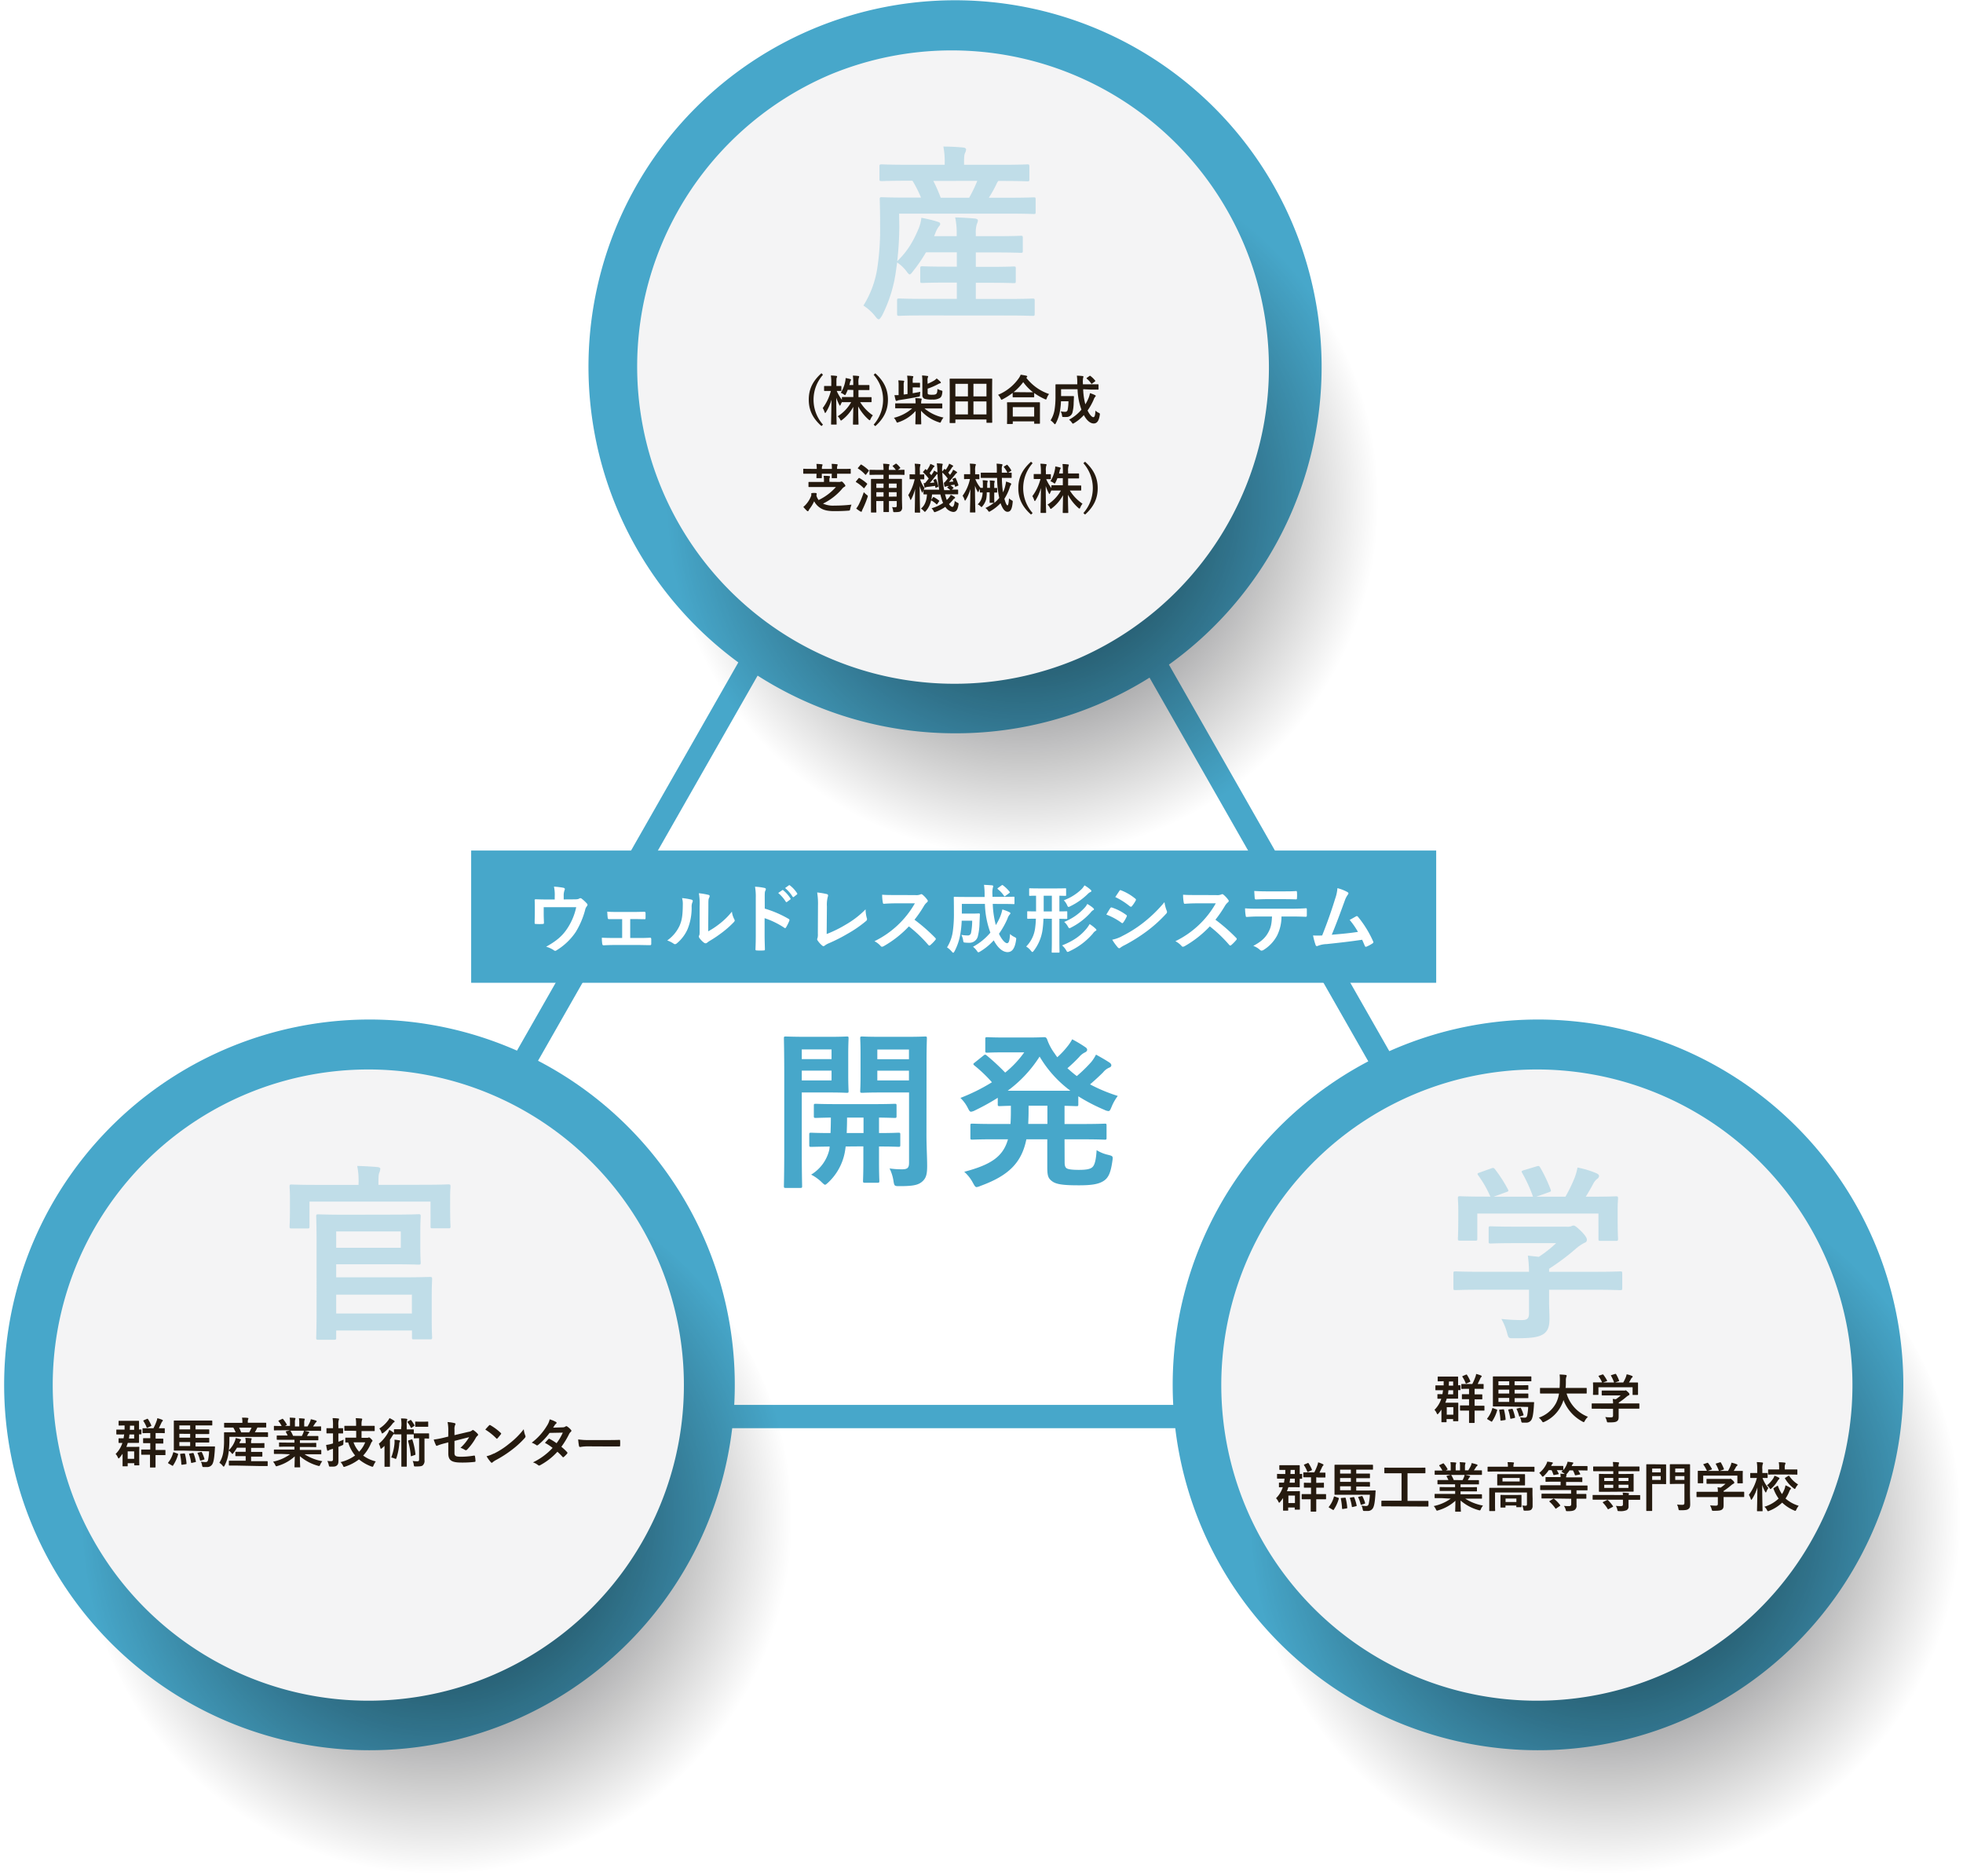 <svg xmlns="http://www.w3.org/2000/svg" xmlns:xlink="http://www.w3.org/1999/xlink" viewBox="0 0 834 797" width="834" height="797"><rect x="0" y="0" width="834" height="797" fill="#808080" stroke="none"/><defs><radialGradient id="a" cx="434.53" cy="212.83" r="151.27" gradientUnits="userSpaceOnUse"><stop offset="0" stop-color="#000408"/><stop offset="0.18" stop-color="#000306" stop-opacity="0.72"/><stop offset="1" stop-opacity="0"/></radialGradient><radialGradient id="b" cx="185.42" cy="644.85" r="151.27" xlink:href="#a"/><radialGradient id="c" cx="681.89" cy="644.85" r="151.27" xlink:href="#a"/></defs><polygon points="381.49 1714.93 -271 1714.93 -271 -240.07 0.34 -240.07 1649.28 -240.07 1649.28 1714.93 381.49 1714.93" style="fill:#efefef"/><polygon points="218.36 1714.93 -271 1714.93 -271 -240.07 -67.5 -240.07 1169.21 -240.07 1169.21 1714.93 218.36 1714.93" style="fill:#fff"/><polygon points="404.89 131.44 136.71 601.78 673.06 601.78 404.89 131.44" style="fill:none;stroke:#47a7ca;stroke-miterlimit:10;stroke-width:9.9px"/><path d="M405.85,311.52A155.7,155.7,0,0,1,295.72,45.63,155.75,155.75,0,1,1,466.47,299.29,154.64,154.64,0,0,1,405.85,311.52Z" style="fill:#47a7ca"/><path d="M434.53,364.1A151.33,151.33,0,0,1,375.67,73.41,151.33,151.33,0,0,1,493.38,352.24,150.15,150.15,0,0,1,434.53,364.1Z" style="opacity:0.9;fill:url(#a)"/><path d="M405.33,290.48A134.77,134.77,0,0,1,352.92,31.61,134.77,134.77,0,0,1,457.75,279.92,133.91,133.91,0,0,1,405.33,290.48Z" style="fill:#f4f4f5"/><path d="M156.74,743.54a155.21,155.21,0,1,1,60.62-12.23A154.59,154.59,0,0,1,156.74,743.54Z" style="fill:#47a7ca"/><path d="M185.42,796.12a150.6,150.6,0,1,1,58.85-11.86A150.2,150.2,0,0,1,185.42,796.12Z" style="opacity:0.9;fill:url(#b)"/><path d="M156.22,722.5a134.08,134.08,0,1,1,52.42-10.56A133.72,133.72,0,0,1,156.22,722.5Z" style="fill:#f4f4f5"/><path d="M653.22,743.54a155.21,155.21,0,1,1,60.61-12.23A154.64,154.64,0,0,1,653.22,743.54Z" style="fill:#47a7ca"/><path d="M681.89,796.12a150.6,150.6,0,1,1,58.86-11.86A150.15,150.15,0,0,1,681.89,796.12Z" style="opacity:0.9;fill:url(#c)"/><path d="M652.7,722.5a134.08,134.08,0,1,1,52.41-10.56A133.68,133.68,0,0,1,652.7,722.5Z" style="fill:#f4f4f5"/><path d="M349.65,159.22a16,16,0,0,0,0,21.18L349,181c-3.76-3.34-5.39-6.83-5.39-11.23s1.65-7.86,5.39-11.22Z" style="fill:#251a0f"/><path d="M360.17,165.6a18.53,18.53,0,0,1-.79,1.79c-.16.31-.23.45-.36.45s-.25-.09-.53-.29a4.59,4.59,0,0,0-1.29-.66,14.16,14.16,0,0,0,1.91-4.88,6.53,6.53,0,0,0,.15-1.4,13.59,13.59,0,0,1,1.95.41c.21.06.37.13.37.29a.84.84,0,0,1-.18.43,2.43,2.43,0,0,0-.28.84c-.06.32-.16.63-.25,1h1.64v-.72a23.2,23.2,0,0,0-.16-3.29c.84,0,1.52.07,2.29.16.25,0,.38.11.38.23a1.24,1.24,0,0,1-.13.5,6.65,6.65,0,0,0-.16,2.35v.77h1.65c1.95,0,2.61,0,2.75,0s.25,0,.25.27v1.61c0,.23,0,.25-.25.25s-.8,0-2.75,0h-1.65v3h2.33c2.16,0,2.91,0,3,0s.23,0,.23.23v1.63c0,.25,0,.27-.23.27s-.88,0-3,0h-1.61a19,19,0,0,0,5.4,5.62,6.1,6.1,0,0,0-1,1.61c-.14.32-.23.45-.36.45s-.25-.09-.48-.29a20.09,20.09,0,0,1-4.4-5.58c0,3.58.14,7.05.14,7.51,0,.2,0,.22-.25.22h-1.86c-.23,0-.25,0-.25-.22,0-.46.09-3.84.14-7.33a17.24,17.24,0,0,1-4.7,5.51c-.25.21-.41.32-.52.32s-.23-.16-.39-.5a4.26,4.26,0,0,0-1-1.31,16.84,16.84,0,0,0,5.71-6H361c-2.17,0-2.92,0-3.06,0s-.2,0-.22-.07a11.93,11.93,0,0,0-.59,1.21c-.12.22-.18.36-.27.36s-.16-.14-.3-.41a18.57,18.57,0,0,1-1.27-3c0,6,.16,10.77.16,11.18,0,.23,0,.25-.25.25h-1.84c-.25,0-.27,0-.27-.25,0-.41.12-4.94.16-10.32a20.31,20.31,0,0,1-2.31,5.29c-.14.22-.25.36-.34.36s-.18-.14-.27-.39a7.84,7.84,0,0,0-.78-1.7,20.91,20.91,0,0,0,3.45-7.27h-.5c-1.52,0-2,0-2.13,0s-.25,0-.25-.25v-1.61c0-.22,0-.25.25-.25s.61,0,2.13,0h.68v-1.36a17,17,0,0,0-.18-3.09c.86,0,1.59.07,2.27.16.23,0,.38.12.38.23a1.07,1.07,0,0,1-.13.48c-.14.27-.16.63-.16,2.19v1.39c1.29,0,1.72,0,1.86,0s.25,0,.25.25v1.61c0,.23,0,.25-.25.25l-1.72,0a17,17,0,0,0,2.19,3.74v-.93c0-.21,0-.23.25-.23s.89,0,3.06,0h1.55v-3Z" style="fill:#251a0f"/><path d="M371.88,158.59c3.72,3.36,5.37,6.87,5.37,11.22s-1.63,7.89-5.37,11.23l-.7-.64a16,16,0,0,0,0-21.18Z" style="fill:#251a0f"/><path d="M383.42,173.46c-2,0-2.7,0-2.84,0s-.25,0-.25-.25v-1.59c0-.25,0-.27.25-.27s.82,0,2.84,0H389v0a12.17,12.17,0,0,0-.15-2.22,20.5,20.5,0,0,1,2.4.18c.23,0,.34.14.34.25a3.63,3.63,0,0,1-.14.59,6.25,6.25,0,0,0-.09,1.25h5.88c2,0,2.72,0,2.85,0s.25,0,.25.27v1.59c0,.23,0,.25-.25.25s-.84,0-2.85,0h-4.47a18.24,18.24,0,0,0,8.09,3.88,6.66,6.66,0,0,0-1,1.59c-.19.41-.25.57-.44.57a2,2,0,0,1-.54-.16,17.42,17.42,0,0,1-7.57-4.9c0,3,.09,5,.09,5.55,0,.21,0,.23-.25.23h-2c-.23,0-.25,0-.25-.23,0-.49.09-2.42.11-5.46a16.92,16.92,0,0,1-7.26,4.78,2.26,2.26,0,0,1-.56.16c-.16,0-.23-.13-.41-.52a5.35,5.35,0,0,0-1-1.5,18.42,18.42,0,0,0,7.76-4Zm4.35-6.41c1-.16,2.06-.37,3.24-.59a8,8,0,0,0-.13,1.22c-.05.75-.05.75-.75.89-2.79.56-5.44,1-8.1,1.4a2.54,2.54,0,0,0-.77.23.87.87,0,0,1-.41.11c-.13,0-.27-.11-.34-.32-.18-.65-.36-1.47-.49-2.13.61,0,1.15,0,1.76,0v-4.13a11.06,11.06,0,0,0-.13-2.13c.7,0,1.56.07,2.2.14.22,0,.31.11.31.22a.69.69,0,0,1-.11.36,4.58,4.58,0,0,0-.11,1.41v3.88c.52-.07,1.06-.12,1.63-.21V162.6a19.74,19.74,0,0,0-.16-3,18.16,18.16,0,0,1,2.27.18c.23,0,.36.11.36.22a1,1,0,0,1-.16.46,5.63,5.63,0,0,0-.11,1.59v.56h1c1.32,0,1.73,0,1.86,0s.25,0,.25.25v1.52c0,.22,0,.25-.25.25s-.54-.05-1.86-.05h-1Zm6.33-4a23.77,23.77,0,0,0,2.72-1.36,5.34,5.34,0,0,0,1.13-.93,20.58,20.58,0,0,1,1.59,1.4c.16.19.2.28.2.39s-.16.25-.34.29a4.28,4.28,0,0,0-1,.44,29.59,29.59,0,0,1-4.28,1.83v1.79c0,.43.11.59.45.68a5.68,5.68,0,0,0,1.41.12c1,0,1.47-.07,1.81-.39s.43-.81.5-2.11a6.45,6.45,0,0,0,1.54.66c.59.18.59.18.54.75-.15,1.4-.43,2.08-1.11,2.49a5.66,5.66,0,0,1-3.08.64,11,11,0,0,1-3.31-.3,1.5,1.5,0,0,1-1-1.58V162a15.65,15.65,0,0,0-.14-2.48c.75,0,1.47.1,2.18.19.29,0,.43.09.43.22a.84.84,0,0,1-.14.43,3.46,3.46,0,0,0-.13,1.41Z" style="fill:#251a0f"/><path d="M403.71,179.72c-.22,0-.25,0-.25-.25s.05-1.52.05-8.07v-4.35c0-4.38-.05-5.79-.05-5.94s0-.25.25-.25.93,0,3.09,0h11.42c2.16,0,2.93,0,3.09,0s.25,0,.25.25-.05,1.56-.05,5.26v5c0,6.55.05,7.91.05,8s0,.25-.25.25h-1.95c-.23,0-.25,0-.25-.25V178.2h-13.2v1.27c0,.23,0,.25-.25.25Zm2.2-11.31h5.33v-5.35h-5.33Zm5.33,7.64v-5.51h-5.33v5.51Zm2.34-13v5.35h5.53v-5.35Zm5.53,13v-5.51h-5.53v5.51Z" style="fill:#251a0f"/><path d="M430.24,166.91a27.84,27.84,0,0,1-4.19,2.68,1.74,1.74,0,0,1-.52.22c-.16,0-.25-.16-.43-.56a5.49,5.49,0,0,0-1.07-1.52,20.18,20.18,0,0,0,8.73-6.94,7.18,7.18,0,0,0,.89-1.61c.88.13,1.72.27,2.38.43.27.09.4.16.4.36a.37.37,0,0,1-.22.34.56.56,0,0,0-.18.16,20.41,20.41,0,0,0,9.68,6.92,5.73,5.73,0,0,0-.95,1.72c-.14.43-.23.59-.41.59a1.42,1.42,0,0,1-.55-.2,25.34,25.34,0,0,1-4.42-2.54v1.58c0,.23,0,.25-.25.25s-.75,0-2.56,0h-3.51c-1.82,0-2.41,0-2.57,0s-.25,0-.25-.25Zm-2.15,13.22c-.23,0-.25,0-.25-.25s.05-.75.05-4v-2c0-1.95-.05-2.6-.05-2.74s0-.25.25-.25.93,0,3.11,0h7.25c2.18,0,3,0,3.11,0s.27,0,.27.25,0,.79,0,2.4v2.23c0,3.26,0,3.87,0,4s0,.25-.27.25h-1.93c-.23,0-.25,0-.25-.25V179h-9.09v.86c0,.23,0,.25-.27.25Zm2.2-3.17h9.09v-4h-9.09Zm6.28-10.32c1.34,0,2,0,2.34,0a20.3,20.3,0,0,1-4.18-4.31,22.3,22.3,0,0,1-4.12,4.28c.27,0,.9,0,2.45,0Z" style="fill:#251a0f"/><path d="M460.19,165.35a28.42,28.42,0,0,0,.93,6.41,19.57,19.57,0,0,0,1.36-2.65,11.37,11.37,0,0,0,.61-2.09,13.73,13.73,0,0,1,2.11.82c.22.11.34.23.34.36s-.16.3-.32.48a3.61,3.61,0,0,0-.57,1.11,25,25,0,0,1-2.58,4.6c.81,1.75,1.86,2.84,2.42,2.84s.8-.68.93-2.79a4.68,4.68,0,0,0,1.27.88c.66.34.66.34.55,1.05-.36,2.42-1.18,3.53-2.56,3.53-1.57,0-3.07-1.45-4.2-3.56a17.77,17.77,0,0,1-4.1,3.38,1.38,1.38,0,0,1-.55.25c-.13,0-.25-.13-.47-.47a5.4,5.4,0,0,0-1.16-1.21,18,18,0,0,0,5.26-4.26,27.45,27.45,0,0,1-1.65-8.68h-7v2.92h3.27c1.38,0,1.79,0,1.92,0s.28,0,.28.29c-.05.86-.07,1.81-.12,2.49a17.68,17.68,0,0,1-.52,4.22,2.59,2.59,0,0,1-2.63,1.88,11.24,11.24,0,0,1-1.16,0c-.52,0-.54,0-.65-.75a4.86,4.86,0,0,0-.55-1.63,11,11,0,0,0,1.86.18,1,1,0,0,0,1.09-.82,18.84,18.84,0,0,0,.34-3.65h-3.17a30.27,30.27,0,0,1-.41,4,17.1,17.1,0,0,1-1.77,5.31c-.16.29-.27.43-.39.43s-.25-.12-.45-.37a7.66,7.66,0,0,0-1.4-1.27,12.05,12.05,0,0,0,1.76-5,36,36,0,0,0,.32-5.48c0-3.09,0-4.43,0-4.56s0-.27.27-.27.88,0,3,0h6v-.47a24,24,0,0,0-.18-3.2c.86,0,1.63.07,2.44.16.23,0,.35.13.35.27a1,1,0,0,1-.12.43,8.45,8.45,0,0,0-.11,2.27v.54h3.4c2.13,0,2.88,0,3,0s.24,0,.24.27v1.72c0,.23,0,.25-.24.25s-.89,0-3,0Zm2.65-5.6c.23-.16.29-.16.48,0a10.6,10.6,0,0,1,1.95,1.91c.13.18.13.27-.12.43l-1.09.81a.6.6,0,0,1-.29.16c-.07,0-.11-.06-.18-.16a8.89,8.89,0,0,0-1.84-2c-.09-.09-.14-.14-.14-.2s.07-.12.19-.21Z" style="fill:#251a0f"/><path d="M356.4,204.74a2.06,2.06,0,0,0,.79-.09,1.11,1.11,0,0,1,.32-.09c.22,0,.45.14.86.61s.79.93.79,1.16-.16.38-.5.54a3.5,3.5,0,0,0-1,.93,25,25,0,0,1-8,6.15,10.41,10.41,0,0,0,4.85.84,60.73,60.73,0,0,0,7.25-.41,12.65,12.65,0,0,0-.54,1.79c-.14.73-.14.73-.86.77-1.77.14-3.72.2-5.87.2-2.7,0-4.54-.38-6-1.36a7.52,7.52,0,0,1-2.59-2.83,15.88,15.88,0,0,1-1.88,3.15,3.38,3.38,0,0,0-.43.7c-.07.21-.2.37-.36.37s-.25,0-.48-.25a18.7,18.7,0,0,1-1.45-1.57,7.93,7.93,0,0,0,1.16-1.11,11.67,11.67,0,0,0,2-3.17,2.46,2.46,0,0,0,.25-.86c0-.18-.07-.37-.07-.48s.12-.32,1.21-.32c.93,0,1.13.12,1.13.32a3.46,3.46,0,0,1-.07.48,1.09,1.09,0,0,0,0,.5,5.65,5.65,0,0,0,.89,1.72,23.16,23.16,0,0,0,7.35-5.53h-8.33c-2.2,0-2.94,0-3.08,0s-.25,0-.25-.25V205c0-.23,0-.25.25-.25s.88,0,3.08,0h3.25V204a7.55,7.55,0,0,0-.18-1.86c.83,0,1.58,0,2.38.11.22,0,.36.12.36.25a1.36,1.36,0,0,1-.14.48,2.23,2.23,0,0,0-.11,1v.72ZM347,199.21a14.81,14.81,0,0,0-.14-2.13,21.65,21.65,0,0,1,2.29.16c.19,0,.32.09.32.27a.72.72,0,0,1-.13.36,3.41,3.41,0,0,0-.14,1.34h4.24a15.47,15.47,0,0,0-.11-2.15c.84,0,1.58.09,2.24.15.18,0,.32.12.32.28a.92.92,0,0,1-.14.36,4,4,0,0,0-.11,1.36h2.7c2,0,2.72-.05,2.85-.05s.25,0,.25.23V201c0,.23,0,.25-.25.25s-.83,0-2.85,0h-2.7c0,1,0,1.54,0,1.65s0,.25-.25.25h-1.76c-.25,0-.28,0-.28-.25s0-.61.05-1.65h-4.24c0,1,0,1.54,0,1.65s0,.25-.24.25h-1.8c-.22,0-.25,0-.25-.25s0-.63.05-1.65h-2.56c-2,0-2.72,0-2.86,0s-.23,0-.23-.25v-1.63c0-.2,0-.23.23-.23s.84.05,2.86.05Z" style="fill:#251a0f"/><path d="M364.73,203.22c.15-.2.25-.22.45-.11a18.54,18.54,0,0,1,3.15,2.27.23.23,0,0,1,.11.2.37.37,0,0,1-.11.25l-1,1.36c-.11.16-.18.23-.25.23s-.11,0-.2-.12a15.46,15.46,0,0,0-3.11-2.44c-.11-.07-.16-.12-.16-.19s.05-.13.14-.25Zm3.49,7c.34.25.47.34.47.54a2.26,2.26,0,0,1-.13.54,41.26,41.26,0,0,1-2,4.9,5.17,5.17,0,0,0-.37.89c0,.18-.11.31-.29.31a.94.94,0,0,1-.41-.15,15.23,15.23,0,0,1-1.72-1.21,10.37,10.37,0,0,0,1.11-1.74,39.46,39.46,0,0,0,2.11-5.22A8.39,8.39,0,0,0,368.22,210.21Zm-2.65-12.7c.18-.23.24-.23.45-.11a17.4,17.4,0,0,1,3,2.31c.16.13.18.2,0,.47l-1,1.34c-.18.23-.23.25-.43.09a14.67,14.67,0,0,0-3-2.54c-.2-.11-.2-.16,0-.4Zm15.05,2.11a17.19,17.19,0,0,0-1.29-1.5c-.18-.16-.14-.2.13-.38l1-.68c.25-.16.3-.14.48,0a9.24,9.24,0,0,1,1.47,1.54c.16.2.12.27-.16.45l-.77.55c1.75,0,2.45-.05,2.56-.05s.25,0,.25.27v1.68c0,.21,0,.23-.25.23s-.88-.05-3.1-.05h-3.31v1.75h2.24c2.16,0,2.93,0,3.09,0s.25,0,.25.25,0,1.18,0,3.25v4.94c0,1.34.07,2.81.07,3.54a2,2,0,0,1-.55,1.7c-.38.34-1.06.43-2.51.45-.71,0-.71,0-.8-.73a4,4,0,0,0-.43-1.42,11.51,11.51,0,0,0,1.36.06c.48,0,.64-.15.64-.63v-2h-3.31v1c0,2.24,0,3.33,0,3.47s0,.22-.25.22h-1.83c-.23,0-.25,0-.25-.22s0-1.23,0-3.47v-1h-3.06v1.68c0,1.91.05,2.84.05,2.95s0,.25-.25.25h-1.79c-.23,0-.25,0-.25-.25s0-1,0-3v-7.71c0-2,0-2.9,0-3.06s0-.25.25-.25.9,0,3.06,0h2V201.7H372.8c-2.25,0-3,.05-3.13.05s-.25,0-.25-.23v-1.68c0-.24,0-.27.25-.27s.88.05,3.13.05h2.58a20.58,20.58,0,0,0-.18-2.61c.89,0,1.57.07,2.34.16.22,0,.36.11.36.23a1.21,1.21,0,0,1-.14.47,5.94,5.94,0,0,0-.13,1.75Zm-5.24,7.64v-1.84h-3.06v1.84Zm0,3.69V209.1h-3.06V211Zm2.25-5.53v1.84h3.31v-1.84Zm3.31,5.53V209.1h-3.31V211Z" style="fill:#251a0f"/><path d="M388.87,217.76c-.2,0-.22,0-.22-.25s.09-4.58.13-9.8A18.24,18.24,0,0,1,387.2,212c-.14.25-.23.39-.32.39s-.14-.12-.23-.37a6,6,0,0,0-.79-1.65,20.89,20.89,0,0,0,2.74-6.78h0c-1.39,0-1.79,0-1.93,0s-.23,0-.23-.25v-1.63c0-.2,0-.23.23-.23s.54.05,1.95.05h.16V200a15.56,15.56,0,0,0-.18-3,18.56,18.56,0,0,1,2.13.16c.23,0,.34.11.34.25a1.63,1.63,0,0,1-.09.45,5.89,5.89,0,0,0-.16,2.11v1.61c1.11,0,1.47-.05,1.61-.05s.25,0,.25.23v1.63c0,.23,0,.25-.25.25l-1.5,0a12.59,12.59,0,0,0,1.88,3.69,9.68,9.68,0,0,0-.72,1.59c-.07.25-.14.39-.23.39s-.16-.14-.27-.41a15.27,15.27,0,0,1-.84-2.47c0,6,.16,10.74.16,11.11,0,.22,0,.25-.25.25Zm12.88-6.92a13.83,13.83,0,0,0,.5,1.57,10.05,10.05,0,0,0,1.05-1.14,5.2,5.2,0,0,0,.63-1.06,9.53,9.53,0,0,1,1.63.88c.18.16.23.23.23.34s-.09.23-.25.32a2,2,0,0,0-.66.59,13.73,13.73,0,0,1-1.7,1.81c.52.77,1.07,1.18,1.45,1.18s.82-.61,1-2.52a5.48,5.48,0,0,0,1.06.68c.66.34.66.34.52,1-.36,2.17-1,3-2.22,3a4.53,4.53,0,0,1-3.36-2.18,17,17,0,0,1-4,2.11,2.35,2.35,0,0,1-.55.16c-.18,0-.27-.14-.45-.53a4.5,4.5,0,0,0-.86-1.13,15.77,15.77,0,0,0,4.92-2.27,11,11,0,0,1-.68-1.86c-.18-.54-.34-1.13-.48-1.74H396a20.21,20.21,0,0,1-.34,2.29l.7-1c.14-.19.23-.23.45-.12a14.51,14.51,0,0,1,2.13,1.41c.19.14.16.23,0,.41l-.68,1c-.09.16-.16.23-.25.23a.36.36,0,0,1-.21-.13,11.47,11.47,0,0,0-2.22-1.59,9.72,9.72,0,0,1-2.18,4.51c-.22.25-.34.39-.45.39s-.25-.14-.5-.41a4.22,4.22,0,0,0-1.18-.95c1.55-1.3,2.38-3.13,2.57-6.06-.82,0-1.16,0-1.25,0s-.25,0-.25-.25v-1.49c0-.23,0-.25.25-.25s.88,0,3.11,0h3.33a53.19,53.19,0,0,1-.73-6.71,2.13,2.13,0,0,0-.72.75c-.8,1-1.77,2.27-2.5,3.08l1.84-.15a6.61,6.61,0,0,0-.32-.89c-.09-.25,0-.25.23-.36l.59-.23c.22-.09.27-.07.36.16a16.62,16.62,0,0,1,.86,2.81c.07.25,0,.27-.22.39l-.66.29c-.27.12-.32.09-.36-.16l-.12-.61c-1.13.18-2.15.32-3.22.43a2.47,2.47,0,0,0-.72.18.65.65,0,0,1-.3.12c-.13,0-.25-.12-.29-.3-.12-.47-.23-1.09-.32-1.61a4.23,4.23,0,0,0,.59,0c.52-.59,1-1.25,1.56-1.91a17.22,17.22,0,0,0-2.29-2.56.28.28,0,0,1-.13-.21c0-.06,0-.13.13-.25l.75-.86c.14-.18.21-.2.39,0l.36.34a13.81,13.81,0,0,0,1.13-1.84,4.67,4.67,0,0,0,.34-.86,9.06,9.06,0,0,1,1.57.73c.16.09.2.18.2.29s-.09.18-.2.25a1.29,1.29,0,0,0-.39.41,20.67,20.67,0,0,1-1.49,2.24,11.24,11.24,0,0,1,.72.89l.73-1.07a4,4,0,0,0,.43-.91c.45.23,1,.55,1.43.82v-.41a24.52,24.52,0,0,0-.25-3.49,19.88,19.88,0,0,1,2.11.16c.22,0,.4.11.4.25a1,1,0,0,1-.13.45,9.69,9.69,0,0,0-.09,2.56v.09l.81-1c.21-.2.21-.18.39,0l.27.27a10.92,10.92,0,0,0,1.11-1.77,4.71,4.71,0,0,0,.37-.86,15.84,15.84,0,0,1,1.49.75c.18.11.23.18.23.29s-.09.18-.21.25a1.16,1.16,0,0,0-.36.41,21.47,21.47,0,0,1-1.52,2.13c.27.32.52.64.75.93.27-.36.52-.73.75-1.07a6.31,6.31,0,0,0,.57-1.13,10.12,10.12,0,0,1,1.49.89c.16.11.21.2.21.29s-.07.2-.25.27-.34.32-.71.75c-.79,1-1.72,2.13-2.54,3l1.93-.18-.38-.86c-.09-.23-.07-.25.22-.37l.75-.29c.27-.12.3-.07.41.16a20.06,20.06,0,0,1,1.09,2.83c.07.21,0,.23-.25.34l-.82.34c-.29.11-.34.09-.38-.16l-.18-.65-1.75.24a12.25,12.25,0,0,1,1.18.91c.11.09.16.16.16.23s-.07.13-.16.2l-.61.52c1.67,0,2.31,0,2.45,0s.27,0,.27.25v1.49c0,.23,0,.25-.27.25s-.89,0-3.09,0h-2.22Zm-.47-5.85c.43-.5.9-1.06,1.38-1.68a15.58,15.58,0,0,0-2.31-2.58,49,49,0,0,0,.79,7.5h2.61a8.9,8.9,0,0,0-1.13-.95c-.12-.09-.19-.16-.19-.2s.07-.14.23-.25l.52-.39-.61.07a1.87,1.87,0,0,0-.68.18.85.85,0,0,1-.36.12c-.14,0-.23-.12-.28-.3A11.39,11.39,0,0,1,401,205Z" style="fill:#251a0f"/><path d="M425.66,203a44.77,44.77,0,0,0,.47,6.16,12.23,12.23,0,0,0,1-2.92,11.93,11.93,0,0,0,.3-1.66,12,12,0,0,1,1.79.64c.25.11.41.2.41.41a.63.63,0,0,1-.21.43,5.13,5.13,0,0,0-.49,1.24,20.9,20.9,0,0,1-2.2,4.58c.54,2,1,2.82,1.31,2.82s.52-.89.64-3a5.73,5.73,0,0,0,1.06.79c.57.32.57.32.5.93-.29,3.11-1,4-2.2,4-1,0-2-1-2.95-3.66a18.22,18.22,0,0,1-4.28,3.38,1.38,1.38,0,0,1-.55.25c-.18,0-.29-.13-.49-.45a4.3,4.3,0,0,0-1.12-1.13,16.53,16.53,0,0,0,3.61-2.2h-1.57c-.22,0-.24,0-.24-.28s0-.86,0-2.51v-1.68h-1.22A14.08,14.08,0,0,1,419,212a7.7,7.7,0,0,1-1.55,3c-.22.27-.34.41-.45.41s-.18-.09-.34-.25a4.37,4.37,0,0,0-1.29-.91,5.77,5.77,0,0,0,1.74-2.76,8.88,8.88,0,0,0,.37-2.25c-.55,0-.82,0-.91,0s-.25,0-.25-.25v-1.31a9.93,9.93,0,0,0-.5,1c-.11.25-.18.41-.25.41s-.16-.11-.29-.36a14.75,14.75,0,0,1-1.05-2.38c0,6,.16,10.74.16,11.11,0,.22,0,.25-.25.25h-1.76c-.25,0-.28,0-.28-.25s.14-4.56.16-9.71a17.5,17.5,0,0,1-1.9,4.54c-.14.25-.25.38-.34.38s-.18-.11-.25-.38a6,6,0,0,0-.8-1.68,18.68,18.68,0,0,0,3.13-7.12h-.27c-1.43,0-1.86.05-2,.05s-.25,0-.25-.25v-1.59c0-.23,0-.25.25-.25s.56,0,2,0h.36v-1.49a20.1,20.1,0,0,0-.15-3,19.13,19.13,0,0,1,2.17.16c.23,0,.39.11.39.25a1,1,0,0,1-.14.45,6.6,6.6,0,0,0-.16,2.16v1.51c1.05,0,1.41,0,1.54,0s.25,0,.25.25v1.59c0,.22,0,.25-.25.25s-.47,0-1.47-.05a13.4,13.4,0,0,0,2.22,3.72c.09,0,.68,0,1,0v-1.4a12.51,12.51,0,0,0-.1-1.84,15,15,0,0,1,1.82.16c.23.05.32.11.32.25a1.19,1.19,0,0,1-.09.36,4.2,4.2,0,0,0-.12,1.25v1.22h1.18v-1a13.07,13.07,0,0,0-.11-2.15,14.5,14.5,0,0,1,1.83.16c.19,0,.3.06.3.2a.85.85,0,0,1-.09.39,3.48,3.48,0,0,0-.12,1.2v1.24l1,0c.23,0,.25,0,.25.25V209c0,.23,0,.25-.25.25s-.39,0-1,0v1.66c0,1.65.05,2.38.05,2.51a.53.53,0,0,1,0,.21,14.31,14.31,0,0,0,2.08-2.11,40.45,40.45,0,0,1-.9-8.5H420c-2.18,0-2.93,0-3.06,0s-.25,0-.25-.25v-1.72c0-.23,0-.25.25-.25s.88,0,3.06,0h3.51v-.61a25.79,25.79,0,0,0-.11-3.22,20.76,20.76,0,0,1,2.13.21c.25,0,.39.13.39.27a1,1,0,0,1-.14.45,3.44,3.44,0,0,0-.16,1.54v1.36H428a10,10,0,0,0-1.46-2.29c-.13-.18-.13-.25.14-.4l.93-.55a.82.82,0,0,1,.25-.11c.07,0,.14,0,.23.16a12.72,12.72,0,0,1,1.49,2.06c.12.23.12.3-.18.48l-1.09.65,1.25,0c.23,0,.25,0,.25.25v1.72c0,.23,0,.25-.25.25s-.91,0-3.06,0Z" style="fill:#251a0f"/><path d="M438.72,196.78a16,16,0,0,0,0,21.18l-.68.64c-3.76-3.34-5.4-6.83-5.4-11.23s1.66-7.87,5.4-11.22Z" style="fill:#251a0f"/><path d="M449.24,203.15a17.7,17.7,0,0,1-.79,1.8c-.16.31-.23.45-.37.45s-.25-.09-.52-.3a4.86,4.86,0,0,0-1.29-.65,13.94,13.94,0,0,0,1.9-4.88,5.92,5.92,0,0,0,.16-1.4,15.18,15.18,0,0,1,1.95.4c.21.07.37.14.37.3a.79.79,0,0,1-.19.43,2.75,2.75,0,0,0-.27.84c-.07.32-.16.63-.25,1h1.64v-.72a23.2,23.2,0,0,0-.16-3.29c.84,0,1.52.07,2.29.16.25,0,.38.11.38.23a1.42,1.42,0,0,1-.13.5,6.65,6.65,0,0,0-.16,2.35v.77h1.65c1.95,0,2.61,0,2.75,0s.25,0,.25.27V203c0,.23,0,.25-.25.25s-.8,0-2.75,0H453.8v3h2.33c2.16,0,2.91,0,3,0s.23,0,.23.23v1.63c0,.25,0,.27-.23.27s-.88,0-3,0h-1.61a19,19,0,0,0,5.4,5.62,6.1,6.1,0,0,0-.95,1.61c-.14.32-.23.45-.36.45s-.25-.09-.48-.29a20.09,20.09,0,0,1-4.4-5.58c0,3.58.14,7.05.14,7.51,0,.2,0,.22-.25.22h-1.86c-.23,0-.25,0-.25-.22,0-.46.09-3.84.13-7.33a17.22,17.22,0,0,1-4.69,5.51c-.25.21-.41.32-.52.32s-.23-.16-.39-.5a4.31,4.31,0,0,0-1-1.32,16.89,16.89,0,0,0,5.71-6H450c-2.17,0-2.92,0-3.06,0s-.2,0-.22-.07a11,11,0,0,0-.59,1.21c-.12.22-.18.36-.28.36s-.15-.14-.29-.41a18.57,18.57,0,0,1-1.27-3c0,6,.16,10.77.16,11.18,0,.23,0,.25-.25.25h-1.84c-.25,0-.27,0-.27-.25,0-.41.11-4.94.16-10.32A21,21,0,0,1,440,212.5c-.14.22-.25.36-.34.36s-.19-.14-.28-.39a7.42,7.42,0,0,0-.77-1.7,20.87,20.87,0,0,0,3.45-7.28h-.5c-1.52,0-2,0-2.13,0s-.25,0-.25-.25v-1.61c0-.23,0-.25.25-.25s.61,0,2.13,0h.68v-1.36A17,17,0,0,0,442,197c.86,0,1.59.07,2.27.16.22,0,.38.11.38.23a1.12,1.12,0,0,1-.13.47,5.75,5.75,0,0,0-.16,2.2v1.39c1.29,0,1.72,0,1.86,0s.25,0,.25.25v1.61c0,.23,0,.25-.25.25l-1.73,0a17.26,17.26,0,0,0,2.2,3.75v-.93c0-.21,0-.23.25-.23s.89,0,3.06,0h1.55v-3Z" style="fill:#251a0f"/><path d="M461,196.15c3.72,3.35,5.37,6.87,5.37,11.22s-1.63,7.89-5.37,11.23l-.71-.64a16,16,0,0,0,0-21.18Z" style="fill:#251a0f"/><path d="M612.88,590.61c-2,0-2.68,0-2.82,0s-.22,0-.22-.28v-1.54c0-.22,0-.25.22-.25s.82,0,2.82,0h.47c0-.52,0-1.11,0-1.75-1.61,0-2.13.05-2.27.05s-.27,0-.27-.28v-1.51c0-.23,0-.25.27-.25s.68,0,2.43,0h2.92c1.82,0,2.68,0,2.81,0s.25,0,.25.25,0,.88,0,2.44v1l.77,0c.23,0,.25,0,.25.25v1.54c0,.25,0,.28-.25.28-.07,0-.32,0-.77,0v.93c0,1.54,0,2.29,0,2.43s0,.27-.25.27-1,0-2.81,0h-1.77c-.18.58-.38,1.15-.61,1.7h3c1.43,0,2.11,0,2.27,0s.25,0,.25.25,0,.73,0,2.29v1.52c0,2.88,0,3.42,0,3.58s0,.25-.25.25h-1.68c-.25,0-.27,0-.27-.25v-.66h-2.79v1.07c0,.23,0,.25-.23.25h-1.68c-.25,0-.27,0-.27-.25s0-.82,0-3.79v-1.31c-.39.57-.8,1.11-1.25,1.65-.2.23-.32.34-.41.34s-.2-.15-.34-.45a4.74,4.74,0,0,0-.95-1.45,11.41,11.41,0,0,0,2.88-4.69l-1.38,0c-.23,0-.25,0-.25-.27v-1.45c0-.23,0-.25.25-.25s.56,0,1.88,0c.09-.52.18-1.08.25-1.72Zm1.79,7.19V601h2.79V597.8Zm2.72-5.47v-1.72h-2a17.14,17.14,0,0,1-.22,1.72Zm-1.79-5.44c0,.61-.05,1.2-.07,1.75h1.86v-1.75ZM626.5,590v2.36h.57c1.72,0,2.31,0,2.45,0s.25,0,.25.25v1.61c0,.23,0,.25-.25.25s-.73,0-2.45,0h-.57v2.72h1.21c1.95,0,2.58,0,2.72,0s.25,0,.25.25V599c0,.23,0,.25-.25.25s-.77,0-2.72,0H626.5v1.65c0,2.18,0,3.24,0,3.36s0,.25-.25.25h-1.84c-.25,0-.27,0-.27-.25s0-1.18,0-3.36v-1.65h-.84c-2,0-2.61,0-2.75,0s-.25,0-.25-.25v-1.7c0-.22,0-.25.25-.25s.77,0,2.75,0h.84V594.4h-.37c-1.74,0-2.31,0-2.45,0s-.22,0-.22-.25v-1.61c0-.22,0-.25.22-.25s.71,0,2.45,0h.37V590h-.43c-1.86,0-2.48.05-2.59.05s-.27,0-.27-.25v-1.59c0-.23,0-.25.27-.25s.73,0,2.59,0h1.81a24.41,24.41,0,0,0,1.34-3.09,5,5,0,0,0,.29-1.18,12.81,12.81,0,0,1,2.07.66c.2.09.29.2.29.32s-.09.25-.23.38a2.42,2.42,0,0,0-.47.8c-.32.68-.66,1.36-1,2.11,1.57,0,2.16,0,2.29,0s.23,0,.23.25v1.59c0,.22,0,.25-.23.25s-.77-.05-2.63-.05Zm-3.69-6c.27-.11.34-.09.45.07a16,16,0,0,1,1.38,2.6c.09.25.07.3-.22.44l-1.29.59c-.3.13-.34.13-.44-.12a12.79,12.79,0,0,0-1.36-2.65c-.11-.2-.06-.27.19-.39Z" style="fill:#251a0f"/><path d="M632.07,603c-.3-.18-.32-.25-.19-.43a11.23,11.23,0,0,0,2.11-4.2c.09-.25.12-.22.46-.11l1.38.5c.27.09.32.16.25.41a16.38,16.38,0,0,1-2.13,4.64c-.07.12-.09.16-.16.16a.65.65,0,0,1-.27-.11Zm6.14-5.51c-2.38,0-3.45,0-3.67,0s-.27,0-.27-.25,0-1.06,0-2.94v-6.38c0-1.88,0-2.78,0-2.94s0-.25.27-.25,1.29,0,3.67,0h9.07c2.2,0,3,0,3.08,0s.25,0,.25.25v1.58c0,.23,0,.25-.25.25s-.88,0-3.08,0h-3.79v1.68H646c2.18,0,2.92-.05,3.06-.05s.27,0,.27.25v1.47c0,.23,0,.25-.27.25s-.88,0-3.06,0h-2.5V592H646c2.18,0,2.92,0,3.06,0s.27,0,.27.24v1.48c0,.23,0,.25-.27.25s-.88,0-3.06,0h-2.5v1.68h4.83c2.23,0,3,0,3.16,0s.31,0,.29.24c-.07.62-.09,1.43-.14,2-.2,2.63-.43,4.28-1,5.28a2.5,2.5,0,0,1-2.38,1.2c-.4,0-.84,0-1.27,0s-.56,0-.72-.77a4.43,4.43,0,0,0-.5-1.5,12.47,12.47,0,0,0,1.9.16c.62,0,1-.13,1.18-1a21.85,21.85,0,0,0,.41-3.56Zm3-9v-1.68h-4.58v1.68Zm0,3.51v-1.63h-4.58V592Zm0,3.56v-1.68h-4.58v1.68Zm-2.58,3.15c.29,0,.32,0,.38.23a24,24,0,0,1,.66,4c0,.23,0,.3-.32.34l-1.47.23c-.36,0-.38,0-.41-.23a27.72,27.72,0,0,0-.52-4.12c0-.25,0-.3.32-.32Zm3.67-.2c.27-.05.3-.05.39.2a20.6,20.6,0,0,1,1,3.36c0,.2,0,.27-.27.32l-1.34.31c-.34.07-.39.07-.43-.2a18.4,18.4,0,0,0-.82-3.42c-.09-.25,0-.28.28-.35Zm3.47-.43c.3-.07.34,0,.43.18a15.27,15.27,0,0,1,1.07,2.72c.07.25,0,.27-.23.36l-1.22.39c-.32.09-.37.07-.43-.18a14.35,14.35,0,0,0-1-2.84c-.11-.22-.06-.29.25-.36Z" style="fill:#251a0f"/><path d="M657.42,592c-2,0-2.75,0-2.88,0s-.25,0-.25-.28v-1.86c0-.22,0-.24.25-.24s.84,0,2.88,0h5.19c.07-.93.09-1.95.11-3.06a18.32,18.32,0,0,0-.11-2.63c.7,0,1.86.07,2.61.18.22.05.4.16.4.32a.93.93,0,0,1-.13.47,4.12,4.12,0,0,0-.21,1.59c0,1.11,0,2.16-.13,3.13H671c2,0,2.74,0,2.88,0s.25,0,.25.24v1.86c0,.25,0,.28-.25.28s-.84,0-2.88,0h-5.42a15.15,15.15,0,0,0,9.07,9.89,7.44,7.44,0,0,0-1.32,1.7c-.2.38-.29.56-.47.56a1.47,1.47,0,0,1-.52-.22,17.4,17.4,0,0,1-8.08-9.16,12.57,12.57,0,0,1-.86,2.17,14.86,14.86,0,0,1-7.25,7.08,1.93,1.93,0,0,1-.55.18c-.18,0-.27-.14-.52-.52a6.74,6.74,0,0,0-1.29-1.43,13.11,13.11,0,0,0,7.34-6.24,13.52,13.52,0,0,0,1.23-4Z" style="fill:#251a0f"/><path d="M679.33,598.46c-2,0-2.7,0-2.83,0s-.25,0-.25-.25v-1.74c0-.23,0-.25.25-.25s.81,0,2.83,0h6a18.59,18.59,0,0,0-.14-1.93l1.31.14a14.14,14.14,0,0,0,2.07-1.63h-4.9c-2.09,0-2.81,0-2.93,0s-.24,0-.24-.22v-1.59c0-.23,0-.25.24-.25s.84,0,2.93,0h6.14a1.32,1.32,0,0,0,.55,0,.65.65,0,0,1,.29-.09c.19,0,.41.18,1,.72s.63.78.63,1a.36.36,0,0,1-.27.36,6,6,0,0,0-1.09.75,27.5,27.5,0,0,1-3.17,2.36v.36h5.67c2,0,2.7,0,2.83,0s.25,0,.25.25v1.74c0,.23,0,.25-.25.25s-.81,0-2.83,0H687.7v1.47c0,.54,0,1.38,0,2,0,1-.18,1.48-.72,1.86s-1.29.5-3.47.5c-.7,0-.7,0-.88-.66A6.5,6.5,0,0,0,682,602a22.38,22.38,0,0,0,2.43.13c.64,0,.89-.15.89-.79v-2.83Zm1.41-14.52c.29-.11.36-.06.5.12a17.22,17.22,0,0,1,1.52,2.36c.11.22.11.24-.21.36l-1.49.54h4.71a17.12,17.12,0,0,0-1.29-2.83c-.14-.23-.07-.25.2-.34l1.5-.46c.27-.09.34,0,.45.14a16.88,16.88,0,0,1,1.25,2.63c.07.2.07.23-.25.34l-1.47.52h3.49a17.41,17.41,0,0,0,1.11-2.29,7.46,7.46,0,0,0,.34-1.2,11.39,11.39,0,0,1,2.24.68c.21.09.32.21.32.34a.43.43,0,0,1-.22.34,1.8,1.8,0,0,0-.44.52c-.31.59-.58,1.07-.93,1.61h.59c2.11,0,2.86,0,3,0s.27,0,.27.25,0,.56,0,1.22v1c0,2,0,2.41,0,2.54s0,.28-.27.28h-1.79c-.23,0-.25,0-.25-.28v-3H679.11v3c0,.23,0,.25-.25.25h-1.8c-.24,0-.27,0-.27-.25s.05-.52.05-2.56v-.84c0-.84-.05-1.24-.05-1.4s0-.25.27-.25.89,0,3,0h.61a13.84,13.84,0,0,0-1.45-2.54c-.14-.2-.11-.25.16-.34Z" style="fill:#251a0f"/><path d="M545.59,628.17c-2,0-2.67,0-2.81,0s-.22,0-.22-.27V626.4c0-.23,0-.25.22-.25s.82.05,2.81.05h.48c0-.52,0-1.11,0-1.75-1.61,0-2.14,0-2.27,0s-.27,0-.27-.28V622.7c0-.22,0-.24.27-.24s.68,0,2.42,0h2.93c1.81,0,2.68,0,2.81,0s.25,0,.25.24,0,.89,0,2.45v1.05l.77-.05c.22,0,.25,0,.25.25v1.54c0,.25,0,.27-.25.27s-.32,0-.77,0v.93c0,1.54,0,2.29,0,2.43s0,.27-.25.27-1-.05-2.81-.05h-1.77c-.18.59-.38,1.16-.61,1.71h3c1.43,0,2.11-.05,2.27-.05s.24,0,.24.25,0,.73,0,2.29v1.52c0,2.88,0,3.42,0,3.58s0,.25-.24.25h-1.68c-.25,0-.28,0-.28-.25v-.66h-2.78v1.07c0,.23,0,.25-.23.25h-1.68c-.25,0-.27,0-.27-.25s0-.82,0-3.79v-1.31c-.38.56-.79,1.11-1.24,1.65-.21.23-.32.34-.41.34s-.2-.16-.34-.45a4.74,4.74,0,0,0-1-1.45,11.55,11.55,0,0,0,2.88-4.7l-1.39.05c-.22,0-.25,0-.25-.27V630.1c0-.23,0-.25.25-.25s.57,0,1.89,0c.09-.52.18-1.09.24-1.72Zm1.8,7.19v3.17h2.78v-3.17Zm2.72-5.47v-1.72h-2a14.6,14.6,0,0,1-.23,1.72Zm-1.79-5.44c0,.61-.05,1.2-.07,1.75h1.86v-1.75Zm10.9,3.13v2.36h.57c1.72,0,2.31-.05,2.45-.05s.25,0,.25.25v1.61c0,.23,0,.25-.25.25s-.73,0-2.45,0h-.57v2.72h1.2c2,0,2.59,0,2.72,0s.25,0,.25.25v1.7c0,.23,0,.25-.25.25s-.77,0-2.72,0h-1.2v1.65c0,2.18,0,3.24,0,3.36s0,.25-.25.25h-1.84c-.25,0-.27,0-.27-.25s0-1.18,0-3.36v-1.65h-.83c-2,0-2.61,0-2.75,0s-.25,0-.25-.25v-1.7c0-.23,0-.25.25-.25s.77,0,2.75,0H557V632h-.36c-1.74,0-2.31,0-2.45,0s-.22,0-.22-.25v-1.61c0-.22,0-.25.22-.25s.71.05,2.45.05H557v-2.36h-.43c-1.86,0-2.47,0-2.58,0s-.27,0-.27-.25v-1.59c0-.23,0-.25.27-.25s.72,0,2.58,0h1.82a24.27,24.27,0,0,0,1.34-3.08,5.51,5.51,0,0,0,.29-1.18A12.39,12.39,0,0,1,562,622c.21.09.3.2.3.32s-.09.25-.23.38a2.42,2.42,0,0,0-.47.8c-.32.68-.66,1.36-1,2.1,1.57,0,2.16,0,2.29,0s.23,0,.23.25v1.59c0,.22,0,.25-.23.25s-.77,0-2.63,0Zm-3.69-6c.27-.12.34-.09.45.07a16.8,16.8,0,0,1,1.38,2.6c.09.25.07.3-.22.43l-1.3.59c-.29.14-.34.14-.43-.11a12.79,12.79,0,0,0-1.36-2.65c-.11-.21-.07-.27.18-.39Z" style="fill:#251a0f"/><path d="M564.78,640.53c-.29-.18-.31-.25-.18-.43a11.23,11.23,0,0,0,2.11-4.2c.09-.25.12-.23.46-.11l1.38.5c.27.09.32.16.25.41a16.38,16.38,0,0,1-2.13,4.64c-.07.12-.09.16-.16.16a.65.65,0,0,1-.27-.11Zm6.15-5.51c-2.38,0-3.45,0-3.67,0s-.28,0-.28-.25,0-1.06,0-2.94v-6.38c0-1.88,0-2.79,0-2.94s0-.25.28-.25,1.29,0,3.67,0H580c2.2,0,3,0,3.08,0s.25,0,.25.25v1.58c0,.23,0,.25-.25.25s-.88,0-3.08,0h-3.79V626h2.5c2.17,0,2.92,0,3.06,0s.27,0,.27.25v1.47c0,.23,0,.25-.27.25s-.89,0-3.06,0h-2.5v1.63h2.5c2.17,0,2.92,0,3.06,0s.27,0,.27.25v1.48c0,.22,0,.25-.27.25s-.89-.05-3.06-.05h-2.5v1.68H581c2.22,0,3-.05,3.15-.05s.32.05.3.25c-.07.62-.09,1.43-.14,2-.2,2.63-.43,4.28-1,5.28a2.51,2.51,0,0,1-2.38,1.2c-.41,0-.84,0-1.27,0s-.57,0-.72-.77a4.66,4.66,0,0,0-.5-1.5,13.79,13.79,0,0,0,1.9.16c.61,0,1-.14,1.18-1A21.85,21.85,0,0,0,582,635Zm3-9v-1.68h-4.58V626Zm0,3.51V627.9h-4.58v1.63Zm0,3.56v-1.68h-4.58v1.68Zm-2.58,3.15c.29,0,.31,0,.38.23a24,24,0,0,1,.66,4c0,.23,0,.3-.32.34l-1.47.23c-.36,0-.39,0-.41-.23a27.72,27.72,0,0,0-.52-4.12c0-.25,0-.3.32-.32ZM575,636c.27,0,.3,0,.39.2a21.65,21.65,0,0,1,1,3.36c0,.2,0,.27-.27.31l-1.34.32c-.34.07-.39.07-.43-.2a19.56,19.56,0,0,0-.82-3.43c-.09-.25,0-.27.27-.34Zm3.47-.43c.29-.07.34,0,.43.18a15.27,15.27,0,0,1,1.07,2.72c.06.25,0,.27-.23.36l-1.22.39c-.32.09-.37.07-.44-.18a13.72,13.72,0,0,0-1-2.84c-.11-.23-.07-.29.25-.36Z" style="fill:#251a0f"/><path d="M590,639.94c-2,0-2.72,0-2.86,0s-.25,0-.25-.25v-1.9c0-.23,0-.25.25-.25s.84,0,2.86,0h5.46V625.88h-4c-2.2,0-2.92,0-3.06,0s-.25,0-.25-.24v-1.91c0-.23,0-.25.25-.25s.86.05,3.06.05h10.89c2.17,0,2.9-.05,3-.05s.25,0,.25.25v1.91c0,.22,0,.24-.25.24s-.87,0-3,0H598v11.74h5.78c2,0,2.72,0,2.86,0s.25,0,.25.25v1.9c0,.23,0,.25-.25.25s-.84,0-2.86,0Z" style="fill:#251a0f"/><path d="M612.64,636.45c-2,0-2.72,0-2.86,0s-.27,0-.27-.25V634.9c0-.25,0-.27.27-.27s.82,0,2.86,0h5.6v-1.23H615c-2.2,0-3,0-3.13,0s-.22,0-.22-.25V632c0-.25,0-.28.22-.28s.93.05,3.13.05h3.2v-1.2H614c-2.18,0-2.91,0-3,0s-.28,0-.28-.22V629c0-.23,0-.25.28-.25s.86,0,3,0h1.38c-.25-.54-.48-1-.73-1.42-.11-.21-.13-.3.16-.39l1.48-.41h-3.63c-2,0-2.72,0-2.86,0s-.27,0-.27-.25V625c0-.25,0-.27.27-.27s.82,0,2.86,0h.16a10.85,10.85,0,0,0-1.3-2c-.13-.16-.09-.25.19-.39l1.31-.61c.23-.12.29-.09.43.09a13.45,13.45,0,0,1,1.52,2.2c.11.2.11.22-.18.38l-.55.28h2.11v-1.5a9.26,9.26,0,0,0-.13-2c.7,0,1.58.06,2.2.13q.27,0,.27.21a1.31,1.31,0,0,1-.09.38,3.47,3.47,0,0,0-.14,1.25v1.5h1.84v-1.48a8.7,8.7,0,0,0-.14-2,21.33,21.33,0,0,1,2.18.15c.2,0,.29.1.29.21a1,1,0,0,1-.09.36,3.87,3.87,0,0,0-.13,1.25v1.5h1.4a18.27,18.27,0,0,0,1.05-1.86,4.26,4.26,0,0,0,.38-1.23,19.64,19.64,0,0,1,2.2.59c.21.07.3.18.3.3a.45.45,0,0,1-.23.38,2.62,2.62,0,0,0-.39.43c-.29.48-.61.93-.93,1.39h.32c2,0,2.72,0,2.86,0s.25,0,.25.27v1.41c0,.22,0,.25-.25.25s-.82,0-2.86,0h-4c.59.12,1.11.23,1.8.41.18,0,.29.14.29.27a.39.39,0,0,1-.25.34,1.67,1.67,0,0,0-.32.48l-.41.72h1.48c2.18,0,2.9,0,3,0s.25,0,.25.25v1.34c0,.2,0,.22-.25.22s-.86,0-3,0h-4.58v1.2h3.6c2.23,0,3-.05,3.13-.05s.25,0,.25.28v1.29c0,.23,0,.25-.25.25s-.9,0-3.13,0h-3.6v1.23h6c2,0,2.72,0,2.86,0s.25,0,.25.27v1.34c0,.23,0,.25-.25.25s-.82,0-2.86,0h-4a20.54,20.54,0,0,0,7.55,2.94,6.37,6.37,0,0,0-.89,1.45c-.18.44-.27.59-.5.59a2.28,2.28,0,0,1-.52-.11,19.73,19.73,0,0,1-7.62-4.06c0,2.7.12,4.11.12,4.49s0,.25-.25.25h-1.93c-.2,0-.23,0-.23-.25s.07-1.7.09-4.4a18.18,18.18,0,0,1-7.28,4.06,1.68,1.68,0,0,1-.52.14c-.2,0-.29-.16-.5-.59a5.32,5.32,0,0,0-.9-1.36,18.91,18.91,0,0,0,7.23-3.15Zm8.75-7.65a14,14,0,0,0,.61-1.31,3.82,3.82,0,0,0,.25-.91h-5.78c.07,0,.11.09.18.18a14.88,14.88,0,0,1,1,2Z" style="fill:#251a0f"/><path d="M635.14,625.15c-2,0-2.75.05-2.88.05s-.25,0-.25-.25v-1.59c0-.22,0-.25.25-.25s.83,0,2.88,0h5.51v-.07a8,8,0,0,0-.16-1.88c.84,0,1.63,0,2.4.11.23,0,.36.11.36.23a1.29,1.29,0,0,1-.16.45,4.87,4.87,0,0,0-.09,1.09v.07h5.81c2,0,2.74,0,2.88,0s.25,0,.25.25V625c0,.23,0,.25-.25.25s-.84-.05-2.88-.05Zm16,11.64c0,1.22,0,2.17,0,2.88a2.1,2.1,0,0,1-.54,1.63c-.41.36-.93.47-2.56.47-.71,0-.73,0-.84-.7a5.18,5.18,0,0,0-.48-1.5,12.57,12.57,0,0,0,1.45.1c.37,0,.57-.16.57-.64v-5H635.18v5.08c0,1.68.05,2.45.05,2.57s0,.25-.25.25h-2c-.23,0-.25,0-.25-.25s0-.82,0-2.57v-4.4c0-1.58,0-2.26,0-2.4s0-.25.25-.25.9,0,3.06,0h11.74c2.16,0,2.91,0,3.06,0s.25,0,.25.25,0,.93,0,2.59Zm-6.4-10.53c2.07,0,2.79,0,2.93,0s.25,0,.25.25,0,.5,0,1.47v1.39c0,.93,0,1.29,0,1.42s0,.25-.25.25-.86,0-2.93,0h-5.46c-2.06,0-2.79,0-2.93,0s-.24,0-.24-.25,0-.49,0-1.42v-1.39c0-1,0-1.31,0-1.47s0-.25.24-.25.87,0,2.93,0Zm-7,14.18c-.23,0-.25,0-.25-.25s0-.52,0-2.61v-.84c0-.86,0-1.29,0-1.43s0-.25.25-.25.72.05,2.45.05h3.53c1.7,0,2.29-.05,2.45-.05s.25,0,.25.25,0,.55,0,1.2v1c0,2,0,2.4,0,2.54s0,.25-.25.25h-1.68c-.24,0-.27,0-.27-.25v-.48h-4.6v.62c0,.22,0,.25-.25.25Zm7.91-12.57h-7.3v1.5h7.3Zm-6,10.21h4.6v-1.45h-4.6Z" style="fill:#251a0f"/><path d="M658.17,636.58c-2.11,0-2.84,0-3,0s-.25,0-.25-.25v-1.5c0-.25,0-.27.25-.27s.86,0,3,0h9.32v-1.54h-10c-2,0-2.72,0-2.86,0s-.27,0-.27-.25v-1.54c0-.23,0-.25.27-.25s.82,0,2.86,0h5.55v-1.52h-3c-2.23,0-3,.05-3.16.05s-.25,0-.25-.25v-1.5c0-.22,0-.25.25-.25s.93,0,3.16,0h3a8.23,8.23,0,0,0-.11-1.45c.66,0,1.32.07,1.84.13l-.16-.16a5.57,5.57,0,0,0-1.25-.79,7.66,7.66,0,0,0,.64-.63h-.16c-.14,0-.73-.05-2.43-.05a10.48,10.48,0,0,1,.8,1.43c.09.2.06.27-.23.32l-1.59.29c-.34.07-.38,0-.45-.2a11,11,0,0,0-.75-1.84H658a13.55,13.55,0,0,1-2.08,2.45c-.23.2-.37.32-.5.32s-.25-.14-.46-.46a5,5,0,0,0-1-1.13,10.82,10.82,0,0,0,3-3.72,4.39,4.39,0,0,0,.4-1.09c.64.07,1.43.18,2.07.32.22,0,.32.16.32.27a.54.54,0,0,1-.21.37,1.07,1.07,0,0,0-.36.54,2.6,2.6,0,0,0-.16.34h2.29c1.86,0,2.47,0,2.61,0s.27,0,.27.28v1.49a8,8,0,0,0,1.45-2.4,4.84,4.84,0,0,0,.36-1.16,20.57,20.57,0,0,1,2.11.3c.25,0,.32.16.32.25a.52.52,0,0,1-.18.36,1.66,1.66,0,0,0-.34.52,2.31,2.31,0,0,0-.16.41h3.47c2.13,0,2.88,0,3,0s.25,0,.25.28v1.36c0,.22,0,.25-.25.25s-.88-.05-3-.05h-.7a9.76,9.76,0,0,1,.83,1.45c.1.21.05.27-.24.32l-1.57.29c-.34.07-.38,0-.45-.2a10.22,10.22,0,0,0-.82-1.86h-1.45a12.33,12.33,0,0,1-1.09,1.43,1.89,1.89,0,0,1-.32.32c.09,0,.16.11.16.18a.78.78,0,0,1-.09.34,2.08,2.08,0,0,0-.11.68h3.51c2.25,0,3,0,3.16,0s.22,0,.22.25v1.5c0,.23,0,.25-.22.25s-.91-.05-3.16-.05h-3.51v1.52h6c2,0,2.74,0,2.88,0s.22,0,.22.25v1.54c0,.23,0,.25-.22.25s-.84,0-2.88,0h-1.57v1.54h.93c2.13,0,2.86,0,3,0s.25,0,.25.27v1.5c0,.22,0,.25-.25.25s-.87,0-3,0h-.93v.34c0,.8,0,1.66,0,2.41a2.14,2.14,0,0,1-.75,2c-.52.36-1.25.56-3,.56-.7,0-.7,0-.86-.68a5.19,5.19,0,0,0-.75-1.58,14.94,14.94,0,0,0,2.2.09c.66,0,.91-.23.91-.91v-2.2Zm1.63.21c.14-.09.2-.14.27-.14s.11.05.2.11a13.74,13.74,0,0,1,2.54,2.61c.16.18.16.23-.09.41l-1.47,1c-.32.21-.34.23-.45,0a15.75,15.75,0,0,0-2.45-2.79c-.18-.16-.16-.21.11-.39Z" style="fill:#251a0f"/><path d="M689.54,635.13a9.82,9.82,0,0,0-.13-1,19,19,0,0,1,2.38.16c.2,0,.31.14.31.25a.74.74,0,0,1-.11.34.78.78,0,0,0-.09.27h1.88c2,0,2.7,0,2.84,0s.22,0,.22.24v1.5c0,.25,0,.27-.22.27s-.82,0-2.84,0H691.9v.32c0,.9,0,1.61,0,2.4a1.68,1.68,0,0,1-.84,1.68,6.72,6.72,0,0,1-3.06.4c-.68,0-.7,0-.84-.52a5.74,5.74,0,0,0-.63-1.7c.81.07,1.61.09,2.06.09.66,0,.93-.2.93-.72v-2H679.7c-2,0-2.7,0-2.83,0s-.23,0-.23-.27v-1.5c0-.22,0-.24.23-.24s.81,0,2.83,0Zm-6.8-1.38c-2.22,0-3,0-3.15,0s-.27,0-.27-.25,0-.72,0-2v-3c0-1.38,0-2,0-2.11s0-.25.27-.25.93.05,3.15.05h2.67V625H680c-2,0-2.74,0-2.88,0s-.25,0-.25-.25v-1.47c0-.25,0-.27.25-.27s.84,0,2.88,0h5.37a14.12,14.12,0,0,0-.13-1.92c.79,0,1.56.06,2.33.15.21,0,.3.09.3.23a1.56,1.56,0,0,1-.11.45,2.93,2.93,0,0,0-.12,1.09h5.76c2.06,0,2.77,0,2.9,0s.25,0,.25.27v1.47c0,.23,0,.25-.25.25s-.84,0-2.9,0h-5.76v1.18h3c2.22,0,3-.05,3.17-.05s.25,0,.25.25,0,.73,0,2v3.06c0,1.32,0,1.91,0,2s0,.25-.25.25-.95,0-3.17,0Zm-.07,3.56c.27-.14.32-.12.5,0a15.86,15.86,0,0,1,2.11,2.5c.13.2.09.27-.18.4l-1.59.84c-.27.16-.32.19-.45,0a13.58,13.58,0,0,0-2-2.61c-.18-.2-.14-.27.11-.41Zm2.74-8.14v-1.32h-3.83v1.32Zm0,2.94v-1.36h-3.83v1.36Zm2.27-4.26v1.32h4.17v-1.32Zm4.17,2.9h-4.17v1.36h4.17Z" style="fill:#251a0f"/><path d="M705.41,622.09c1.43,0,2.07,0,2.2,0s.25,0,.25.25,0,.84,0,2.31v3.31c0,1.45,0,2.15,0,2.29s0,.25-.25.25-.77-.05-2.2-.05h-3.47v6.44c0,3.09,0,4.61,0,4.77s0,.24-.25.24h-2c-.23,0-.25,0-.25-.24s0-1.68,0-4.77V627.1c0-3.08,0-4.64,0-4.8s0-.25.25-.25,1,0,2.63,0Zm-3.47,1.79v1.61h3.63v-1.61Zm3.63,3.2h-3.63v1.63h3.63Zm12.43,7.3c0,1.59.09,3.4.09,4.51s-.11,1.64-.66,2.09-1.11.61-3.47.61c-.72,0-.75,0-.88-.72a6.27,6.27,0,0,0-.57-1.7,21,21,0,0,0,2.2.11c.73,0,.93-.2.93-.88v-8h-3.47c-1.75,0-2.31.05-2.45.05s-.27,0-.27-.25,0-.73,0-2.13v-3.65c0-1.41,0-2,0-2.13s0-.25.27-.25.7,0,2.45,0h3.15c1.75,0,2.34,0,2.47,0s.25,0,.25.25,0,1.06,0,3Zm-6.26-10.5v1.61h3.9v-1.61Zm3.9,4.83v-1.63h-3.9v1.63Z" style="fill:#251a0f"/><path d="M723.86,636c-2,0-2.7,0-2.83,0s-.25,0-.25-.25v-1.75c0-.22,0-.24.25-.24s.81,0,2.83,0h6a16.28,16.28,0,0,0-.13-1.93l1.31.14a14.69,14.69,0,0,0,2.07-1.63h-4.9c-2.09,0-2.81,0-2.93,0s-.25,0-.25-.22v-1.59c0-.23,0-.25.25-.25s.84,0,2.93,0h6.14a1.63,1.63,0,0,0,.55,0,.65.65,0,0,1,.29-.09c.18,0,.41.18,1,.72s.63.77.63,1a.36.36,0,0,1-.27.36,5.54,5.54,0,0,0-1.09.75,27.5,27.5,0,0,1-3.17,2.36v.36h5.67c2,0,2.69,0,2.83,0s.25,0,.25.24v1.75c0,.23,0,.25-.25.25s-.82,0-2.83,0h-5.67v1.48c0,.54,0,1.38,0,2,0,1-.18,1.48-.72,1.86s-1.3.5-3.47.5c-.71,0-.71,0-.89-.66a6.87,6.87,0,0,0-.68-1.65,22.24,22.24,0,0,0,2.43.13c.63,0,.88-.16.88-.79V636Zm1.41-14.51c.29-.11.36-.07.49.12a16.82,16.82,0,0,1,1.52,2.35c.12.23.12.25-.2.37l-1.5.54h4.72a17.12,17.12,0,0,0-1.29-2.83c-.14-.23-.07-.25.2-.34l1.5-.46c.27-.09.34,0,.45.14a17.37,17.37,0,0,1,1.25,2.63c.07.2.07.23-.25.34l-1.48.52h3.5a18.77,18.77,0,0,0,1.11-2.29,8.68,8.68,0,0,0,.34-1.2,11.6,11.6,0,0,1,2.24.68c.21.09.32.2.32.34a.42.42,0,0,1-.23.34,2,2,0,0,0-.43.52c-.32.59-.59,1.07-.93,1.61h.59c2.11,0,2.86,0,3,0s.27,0,.27.25-.05.56-.05,1.22v1c0,2,.05,2.41.05,2.54s0,.27-.27.27h-1.8c-.22,0-.25,0-.25-.27v-3H723.63v3c0,.23,0,.25-.25.25h-1.79c-.25,0-.27,0-.27-.25s0-.52,0-2.56v-.84c0-.84,0-1.25,0-1.4s0-.25.27-.25.89,0,3,0h.61a13.51,13.51,0,0,0-1.45-2.54c-.14-.2-.12-.25.15-.34Z" style="fill:#251a0f"/><path d="M746.73,642c-.23,0-.25,0-.25-.27s.13-4.62.16-9.84a19.28,19.28,0,0,1-2.23,4.9c-.13.22-.24.34-.36.34s-.16-.12-.25-.39a7.51,7.51,0,0,0-.77-1.7,20.48,20.48,0,0,0,3.4-7.16h-.38c-1.57,0-2.07,0-2.2,0s-.25,0-.25-.27v-1.61c0-.2,0-.23.25-.23s.63,0,2.2,0h.52v-1.52a17.26,17.26,0,0,0-.18-3.11c.86,0,1.56.07,2.26.16.23,0,.39.12.39.23a1.16,1.16,0,0,1-.14.5,6,6,0,0,0-.15,2.17v1.57c1.4,0,1.86,0,2,0s.25,0,.25.23v1.61c0,.25,0,.27-.25.27s-.59,0-1.93,0a14.44,14.44,0,0,0,2.5,4.28,6.12,6.12,0,0,0-.82,1.48c-.11.27-.18.4-.27.4s-.18-.11-.32-.36a15.35,15.35,0,0,1-1.22-2.83c0,5.89.16,10.5.16,10.88s0,.27-.28.27Zm8.3-10.74c.27-.14.31-.1.4.15a14.22,14.22,0,0,0,1.66,3.31A10.88,10.88,0,0,0,758,633a7.87,7.87,0,0,0,.57-2,12,12,0,0,1,2,1c.23.13.32.23.32.34a.61.61,0,0,1-.25.45,2.89,2.89,0,0,0-.52,1,16.17,16.17,0,0,1-1.52,2.82,14.77,14.77,0,0,0,5.6,3.08,7.14,7.14,0,0,0-1,1.61c-.19.39-.28.54-.46.54a1.43,1.43,0,0,1-.52-.18,16.89,16.89,0,0,1-5.05-3.31,16.68,16.68,0,0,1-5.47,3.47,1.58,1.58,0,0,1-.54.18c-.16,0-.25-.16-.46-.54a4.39,4.39,0,0,0-1.09-1.36,14.84,14.84,0,0,0,6.06-3.47,17.44,17.44,0,0,1-2.18-4.15c-.09-.23,0-.25.25-.41Zm.65-3.59c.23.14.34.23.34.37a.48.48,0,0,1-.22.38,3.79,3.79,0,0,0-.55.7,14.24,14.24,0,0,1-2.54,3.11c-.25.23-.38.36-.5.36s-.22-.16-.43-.47A4.76,4.76,0,0,0,750.7,631a12.07,12.07,0,0,0,2.72-3,5.74,5.74,0,0,0,.5-1.09A14.89,14.89,0,0,1,755.68,627.69Zm-1.24-1.27c-2.13,0-2.88.05-3,.05s-.25,0-.25-.25V624.5c0-.23,0-.25.25-.25s.89,0,3,0h1.45v-.66a12.77,12.77,0,0,0-.16-2.4c.84,0,1.72.07,2.47.16.23,0,.39.14.39.23a1,1,0,0,1-.14.47,3.5,3.5,0,0,0-.18,1.54v.66h2.09c2.13,0,2.85,0,3,0s.27,0,.27.25v1.72c0,.23,0,.25-.27.25s-.86-.05-3-.05Zm5.3.62c.27-.16.32-.16.48.06a12.14,12.14,0,0,0,3.72,3.54,6.51,6.51,0,0,0-1,1.41c-.18.36-.27.5-.41.5s-.25-.1-.48-.28a14.28,14.28,0,0,1-3.65-4.1c-.13-.2-.09-.25.18-.41Z" style="fill:#251a0f"/><path d="M52.46,609.39c-2,0-2.68,0-2.82,0s-.22,0-.22-.27v-1.54c0-.23,0-.25.22-.25s.82,0,2.82,0h.47c0-.52,0-1.11,0-1.75-1.61,0-2.13.05-2.27.05s-.27,0-.27-.28v-1.51c0-.23,0-.25.27-.25s.68,0,2.43,0h2.92c1.82,0,2.68,0,2.81,0s.25,0,.25.25,0,.88,0,2.44v1l.77,0c.23,0,.25,0,.25.25v1.54c0,.25,0,.27-.25.27-.07,0-.32,0-.77,0v.93c0,1.54,0,2.29,0,2.43s0,.27-.25.27-1,0-2.81,0H54.29c-.18.59-.38,1.16-.61,1.71h3c1.43,0,2.11-.05,2.27-.05s.25,0,.25.25-.05.73-.05,2.29v1.52c0,2.88.05,3.42.05,3.58s0,.25-.25.25H57.31c-.25,0-.27,0-.27-.25v-.66H54.25v1.07c0,.23,0,.25-.23.25H52.34c-.25,0-.27,0-.27-.25s0-.82,0-3.79V617.6c-.39.56-.8,1.11-1.25,1.65-.2.23-.32.34-.41.34s-.2-.16-.34-.45a4.74,4.74,0,0,0-.95-1.45,11.45,11.45,0,0,0,2.88-4.7l-1.38,0c-.23,0-.25,0-.25-.27v-1.45c0-.23,0-.25.25-.25s.56,0,1.88,0c.09-.52.18-1.09.25-1.72Zm1.79,7.19v3.17H57v-3.17ZM57,611.11v-1.72H55a17.14,17.14,0,0,1-.22,1.72Zm-1.79-5.44c0,.61,0,1.2-.07,1.75H57v-1.75Zm10.9,3.13v2.36h.57c1.72,0,2.31,0,2.45,0s.25,0,.25.25V613c0,.23,0,.25-.25.25s-.73,0-2.45,0h-.57v2.72h1.21c1.95,0,2.58,0,2.72,0s.25,0,.25.25v1.7c0,.23,0,.25-.25.25s-.77,0-2.72,0H66.08v1.65c0,2.18,0,3.24,0,3.36s0,.25-.25.25H64c-.25,0-.27,0-.27-.25s0-1.18,0-3.36V618H63c-2,0-2.61,0-2.75,0s-.25,0-.25-.25v-1.7c0-.23,0-.25.25-.25s.77,0,2.75,0h.84v-2.72h-.37c-1.74,0-2.31,0-2.45,0s-.22,0-.22-.25v-1.61c0-.22,0-.25.22-.25s.71,0,2.45,0h.37V608.8h-.43c-1.86,0-2.48.05-2.59.05s-.27,0-.27-.25V607c0-.23,0-.25.27-.25s.73,0,2.59,0H65.2a24.27,24.27,0,0,0,1.34-3.08,5,5,0,0,0,.29-1.18,12.81,12.81,0,0,1,2.07.66c.2.09.29.2.29.32s-.09.25-.23.38a2.42,2.42,0,0,0-.47.8c-.32.68-.66,1.36-1,2.1,1.57,0,2.16,0,2.29,0s.23,0,.23.25v1.59c0,.22,0,.25-.23.25s-.77-.05-2.63-.05Zm-3.69-6c.27-.11.34-.09.45.07a16,16,0,0,1,1.38,2.6c.1.25.07.3-.22.43l-1.29.59c-.3.14-.34.14-.44-.11a12.79,12.79,0,0,0-1.36-2.65c-.11-.21-.06-.27.19-.39Z" style="fill:#251a0f"/><path d="M71.65,621.75c-.3-.18-.32-.25-.19-.43a11.23,11.23,0,0,0,2.11-4.2c.09-.25.12-.23.46-.11l1.38.5c.27.09.32.16.25.41a16.38,16.38,0,0,1-2.13,4.64c-.07.12-.09.16-.16.16a.65.65,0,0,1-.27-.11Zm6.14-5.51c-2.38,0-3.45,0-3.67,0s-.27,0-.27-.25,0-1.06,0-2.94v-6.38c0-1.88,0-2.78,0-2.94s0-.25.27-.25,1.29,0,3.67,0h9.07c2.2,0,3,0,3.08,0s.25,0,.25.25v1.58c0,.23,0,.25-.25.25s-.88,0-3.08,0H83.07v1.68h2.5c2.18,0,2.92,0,3.06,0s.27,0,.27.25v1.47c0,.23,0,.25-.27.25s-.88,0-3.06,0h-2.5v1.63h2.5c2.18,0,2.92,0,3.06,0s.27,0,.27.25v1.48c0,.22,0,.25-.27.25s-.88,0-3.06,0h-2.5v1.68H87.9c2.23,0,3,0,3.16,0s.31,0,.29.25c-.07.62-.09,1.43-.14,2-.2,2.63-.43,4.28-1,5.28a2.5,2.5,0,0,1-2.38,1.2c-.4,0-.84,0-1.27,0s-.56,0-.72-.77a4.43,4.43,0,0,0-.5-1.5,13.91,13.91,0,0,0,1.9.16c.62,0,1-.14,1.18-1a21.85,21.85,0,0,0,.41-3.56Zm3-9v-1.68H76.2v1.68Zm0,3.51v-1.63H76.2v1.63Zm0,3.56v-1.68H76.2v1.68Zm-2.58,3.15c.29,0,.32,0,.38.23a24,24,0,0,1,.66,4c0,.23,0,.3-.32.34l-1.47.23c-.36,0-.38,0-.41-.23a27.72,27.72,0,0,0-.52-4.12c0-.25,0-.3.32-.32Zm3.67-.2c.27,0,.3,0,.39.2a20.6,20.6,0,0,1,.95,3.36c.05.2.05.27-.27.32l-1.34.31c-.34.07-.39.07-.43-.2a18.71,18.71,0,0,0-.82-3.43c-.09-.25,0-.27.28-.34Zm3.47-.43c.3-.07.34,0,.43.18a15.27,15.27,0,0,1,1.07,2.72c.07.25,0,.27-.23.36l-1.22.39c-.32.09-.37.07-.43-.18a14.35,14.35,0,0,0-1-2.84c-.11-.22-.06-.29.25-.36Z" style="fill:#251a0f"/><path d="M100.59,622.61c-2.2,0-3,0-3.08,0s-.28,0-.28-.27v-1.54c0-.23,0-.25.28-.25s.88,0,3.08,0h3.79v-1.95h-1.2c-2.09,0-2.79,0-2.93,0s-.25,0-.25-.25V617c0-.23,0-.25.25-.25s.84,0,2.93,0h1.2v-1.72h-3.7a17.48,17.48,0,0,1-1.54,2.27c-.2.27-.32.38-.41.38s-.18-.11-.34-.32a4.56,4.56,0,0,0-1.16-1.11l-.2,1.43a16.42,16.42,0,0,1-1.61,4.94c-.18.3-.27.44-.38.44s-.21-.1-.37-.28a5.62,5.62,0,0,0-1.47-1.36A11.8,11.8,0,0,0,94.85,617a31.58,31.58,0,0,0,.34-5.15c0-2.08,0-3,0-3.13s0-.25.25-.25.88,0,3,0h1.68a15.78,15.78,0,0,0-1-2h-.63c-2.18,0-2.91,0-3,0s-.27,0-.27-.25v-1.5c0-.25,0-.27.27-.27s.86,0,3,0h4.49v-.2a9.5,9.5,0,0,0-.16-2c.84,0,1.61,0,2.36.11.22,0,.36.11.36.23a1.08,1.08,0,0,1-.14.43,3.11,3.11,0,0,0-.11,1.18v.22h4.51c2.18,0,2.93,0,3.06,0s.25,0,.25.27v1.5c0,.22,0,.25-.25.25s-.9,0-3.08,0h-.39a1.32,1.32,0,0,0-.22.39,16.17,16.17,0,0,1-.91,1.63h2.38c2.13,0,2.86,0,3,0s.23,0,.23.25v1.5c0,.23,0,.25-.23.25s-.88-.05-3-.05H97.46l0,1.43a37.08,37.08,0,0,1-.25,4.26,10.86,10.86,0,0,0,2.61-4,4.59,4.59,0,0,0,.3-1.18,15.84,15.84,0,0,1,2,.48c.27.09.29.18.29.27a.38.38,0,0,1-.15.27,2.77,2.77,0,0,0-.43.82l-.14.34h2.7v-.25a9.22,9.22,0,0,0-.18-2c.83,0,1.58.07,2.35.14.23,0,.37.11.37.23a1.12,1.12,0,0,1-.14.45,3.58,3.58,0,0,0-.11,1.18v.25h2.42c2.11,0,2.82-.05,3-.05s.25,0,.25.25v1.54c0,.23,0,.25-.25.25s-.84,0-3,0h-2.42v1.72h1.61c2.08,0,2.79,0,2.92,0s.25,0,.25.25v1.49c0,.23,0,.25-.25.25s-.84,0-2.92,0h-1.61v1.95h3.69c2.2,0,3,0,3.11,0s.25,0,.25.25v1.54c0,.25,0,.27-.25.27s-.91,0-3.11,0Zm1-16.1a19.13,19.13,0,0,1,.88,2h3.4a17,17,0,0,0,1-2Z" style="fill:#251a0f"/><path d="M119.5,617.67c-2,0-2.72,0-2.86,0s-.27,0-.27-.25v-1.34c0-.25,0-.27.27-.27s.82,0,2.86,0h5.6v-1.23h-3.2c-2.2,0-3,.05-3.13.05s-.22,0-.22-.25v-1.29c0-.25,0-.28.22-.28s.93.05,3.13.05h3.2v-1.2h-4.26c-2.18,0-2.91,0-3,0s-.27,0-.27-.22v-1.34c0-.23,0-.25.27-.25s.86,0,3,0h1.38c-.25-.54-.48-1-.73-1.42-.11-.21-.13-.3.16-.39l1.48-.41H119.5c-2,0-2.72.05-2.86.05s-.27,0-.27-.25v-1.41c0-.25,0-.27.27-.27s.82.05,2.86.05h.16a10.8,10.8,0,0,0-1.29-2c-.14-.16-.1-.25.18-.39l1.31-.61c.23-.12.3-.09.43.09a13.45,13.45,0,0,1,1.52,2.2c.12.2.12.22-.18.38l-.54.28h2.11v-1.5a8.61,8.61,0,0,0-.14-2c.7,0,1.59.06,2.2.13.18,0,.27.09.27.21a1.05,1.05,0,0,1-.09.38,3.47,3.47,0,0,0-.14,1.25V606h1.84v-1.48a8.7,8.7,0,0,0-.14-2,18.76,18.76,0,0,1,2.18.16c.21,0,.3.09.3.2a1.19,1.19,0,0,1-.09.36,3.47,3.47,0,0,0-.14,1.25V606h1.41a20.27,20.27,0,0,0,1-1.86,4.26,4.26,0,0,0,.38-1.23,19.64,19.64,0,0,1,2.2.59c.21.07.3.18.3.3a.45.45,0,0,1-.23.38,2.17,2.17,0,0,0-.38.43c-.3.48-.62.93-.93,1.39h.31c2,0,2.72-.05,2.86-.05s.25,0,.25.27v1.41c0,.22,0,.25-.25.25s-.82-.05-2.86-.05h-4c.58.12,1.11.23,1.79.41.18,0,.29.14.29.27a.39.39,0,0,1-.25.34,1.9,1.9,0,0,0-.32.48l-.4.72H132c2.18,0,2.9,0,3,0s.25,0,.25.25v1.34c0,.2,0,.22-.25.22s-.86,0-3,0h-4.58V613H131c2.22,0,3-.05,3.12-.05s.25,0,.25.28v1.29c0,.23,0,.25-.25.25s-.9-.05-3.12-.05h-3.61v1.23h6c2,0,2.72,0,2.86,0s.25,0,.25.27v1.34c0,.23,0,.25-.25.25s-.82,0-2.86,0h-4a20.54,20.54,0,0,0,7.55,2.94,6.74,6.74,0,0,0-.89,1.45c-.18.44-.27.59-.5.59a2.28,2.28,0,0,1-.52-.11,19.73,19.73,0,0,1-7.62-4.06c0,2.7.12,4.11.12,4.49s0,.25-.25.25h-1.93c-.2,0-.23,0-.23-.25s.07-1.7.1-4.4a18.32,18.32,0,0,1-7.28,4.06,1.83,1.83,0,0,1-.52.14c-.21,0-.3-.16-.5-.59a5.58,5.58,0,0,0-.91-1.36,18.84,18.84,0,0,0,7.23-3.15Zm8.75-7.65a11.84,11.84,0,0,0,.61-1.31,3.82,3.82,0,0,0,.25-.91h-5.78c.07,0,.11.09.18.18a13.82,13.82,0,0,1,1,2Z" style="fill:#251a0f"/><path d="M143.8,615.83c0,1.61,0,3.47,0,4.6s-.14,1.73-.73,2.18-1,.45-2.54.45c-.7,0-.7,0-.86-.68a5.94,5.94,0,0,0-.61-1.74,11.61,11.61,0,0,0,1.72.09c.5,0,.7-.25.7-.86v-4.38l-1.13.34a2.67,2.67,0,0,0-.72.34.92.92,0,0,1-.39.14c-.14,0-.23-.07-.27-.28a19.83,19.83,0,0,1-.41-2.2,11.71,11.71,0,0,0,2.13-.4l.79-.23v-4.26h-.38c-1.54,0-2,0-2.13,0s-.27,0-.27-.25V607c0-.25,0-.27.27-.27s.59,0,2.13,0h.38v-1.08a18.41,18.41,0,0,0-.18-3.2c.86,0,1.64.07,2.38.16.23,0,.37.11.37.22a1.12,1.12,0,0,1-.14.48,6.77,6.77,0,0,0-.14,2.29v1.13c1.21,0,1.64,0,1.77,0s.23,0,.23.27v1.7c0,.23,0,.25-.23.25l-1.77,0v3.53a18.44,18.44,0,0,0,2.2-.9c0,.4-.09.95-.09,1.49,0,.75,0,.71-.63,1l-1.48.61Zm5.81-8c-2.15,0-2.9,0-3.06,0s-.25,0-.25-.25V606c0-.25,0-.28.25-.28s.91,0,3.06,0h1.68v-.48a15.8,15.8,0,0,0-.16-2.76,23.23,23.23,0,0,1,2.42.16c.23,0,.34.13.34.24a1.92,1.92,0,0,1-.15.57,6.8,6.8,0,0,0-.14,1.75v.52h2.34c2.15,0,2.9,0,3,0s.25,0,.25.28v1.7c0,.22,0,.25-.25.25s-.88,0-3,0H153.6v2.88H156a.78.78,0,0,0,.45-.09.82.82,0,0,1,.32-.09c.16,0,.36.09.84.57s.64.68.64.83a.54.54,0,0,1-.21.41c-.2.16-.27.37-.52.91a17.76,17.76,0,0,1-3.22,5,14.82,14.82,0,0,0,5.35,2.47,9.19,9.19,0,0,0-.93,1.68c-.18.43-.22.59-.43.59a1.63,1.63,0,0,1-.54-.13,18.09,18.09,0,0,1-5.24-3,19.21,19.21,0,0,1-5.85,3.06,1.72,1.72,0,0,1-.52.13c-.21,0-.25-.16-.43-.56a6.68,6.68,0,0,0-1-1.48,17.23,17.23,0,0,0,6.16-2.81,15.4,15.4,0,0,1-2.92-5.51c-.64,0-.93,0-1,0-.23,0-.25,0-.25-.27V611c0-.22,0-.25.25-.25s.84,0,2.9,0h1.48v-2.88Zm.59,4.9a11.7,11.7,0,0,0,2.38,4,12.52,12.52,0,0,0,2.58-4Z" style="fill:#251a0f"/><path d="M170.55,605.6a15.22,15.22,0,0,0-.18-3c.86,0,1.61,0,2.34.14.2,0,.34.13.34.25a1.21,1.21,0,0,1-.14.47,8.11,8.11,0,0,0-.11,2.11v1.66h.34c1.74,0,2.26,0,2.4,0s.27,0,.27.25v1.45s.09,0,.23,0,.54,0,1.93,0h2.15c1.41,0,1.79,0,1.93,0s.25,0,.25.25v1.7c0,.25,0,.27-.25.27s-.5-.05-1.7-.05v4.77c0,2.4,0,3.51,0,4.44a2.56,2.56,0,0,1-.75,2.22c-.49.39-1.27.46-3,.46-.7,0-.7,0-.81-.73a5.6,5.6,0,0,0-.46-1.61,15.34,15.34,0,0,0,1.91.14c.66,0,.82-.18.82-.89V611H178c-1.39,0-1.8.05-1.93.05s-.27,0-.27-.27v-1.43a.69.69,0,0,1-.23,0c-.14,0-.66,0-2.4,0h-.34v9.48c0,2.58,0,3.89,0,4s0,.25-.23.25h-1.86c-.2,0-.22,0-.22-.25s0-1.45,0-4v-9.48h-.34c-1.74,0-2.29,0-2.42,0s-.25,0-.25-.25a.64.64,0,0,1-.23.18,2.14,2.14,0,0,0-.61.78c-.3.52-.64,1-1,1.56v8.46c0,1.81,0,2.67,0,2.79s0,.25-.24.25h-1.82c-.23,0-.25,0-.25-.25s0-1,0-2.79V616.8c0-.72,0-1.7,0-2.56a13.54,13.54,0,0,1-1.11,1,.74.74,0,0,1-.41.23c-.11,0-.18-.13-.25-.43a5.9,5.9,0,0,0-.65-1.7,16.33,16.33,0,0,0,3.92-4.72,10.45,10.45,0,0,0,.54-1.2,15.2,15.2,0,0,1,1.68,1.09.74.74,0,0,1,.3.32v-1.41c0-.22,0-.25.25-.25s.68,0,2.42,0h.34Zm-3.22-2.13c.21.14.32.27.32.43a.34.34,0,0,1-.23.3,2.12,2.12,0,0,0-.68.65,21,21,0,0,1-3.83,3.84c-.25.16-.39.27-.52.27s-.23-.16-.34-.52a4.62,4.62,0,0,0-.89-1.57,13.65,13.65,0,0,0,3.7-3.42,4.64,4.64,0,0,0,.61-1A11.75,11.75,0,0,1,167.33,603.47Zm.27,9.86a10.75,10.75,0,0,0,0-1.72c.7.07,1.36.16,2,.27.27,0,.39.19.39.34a.56.56,0,0,1-.16.34,1.83,1.83,0,0,0-.21.87,25.28,25.28,0,0,1-1.17,5.91c-.1.3-.16.43-.32.43a1.74,1.74,0,0,1-.46-.15,6,6,0,0,0-1.45-.44A21.94,21.94,0,0,0,167.6,613.33Zm6.65-10c.22-.13.29-.13.43,0a16,16,0,0,1,1.38,2.08c.11.21.07.3-.16.43l-.93.64a.53.53,0,0,1-.27.13c-.07,0-.11-.06-.18-.18a11.82,11.82,0,0,0-1.34-2.15c-.13-.16-.13-.25.11-.41Zm.61,8.19c.23-.09.27-.07.36.16a30.57,30.57,0,0,1,1.29,6.05c0,.23,0,.3-.27.39l-1.29.45c-.32.11-.38.11-.41-.11a34,34,0,0,0-1.15-6.19c-.07-.23,0-.3.25-.39Zm5.08-7.55c1.27,0,1.63-.05,1.77-.05s.22,0,.22.25v1.72c0,.23,0,.25-.22.25s-.5,0-1.77,0h-1.52c-1.27,0-1.63,0-1.77,0s-.25,0-.25-.25v-1.72c0-.22,0-.25.25-.25s.5.05,1.77.05Z" style="fill:#251a0f"/><path d="M190.46,608.12a18.4,18.4,0,0,0-.3-4,16.84,16.84,0,0,1,2.93.45c.29.07.43.21.43.41a.72.72,0,0,1-.14.36,4.11,4.11,0,0,0-.29,2v2.34l5.91-1.39a3.16,3.16,0,0,0,1.61-.65.58.58,0,0,1,.32-.14.51.51,0,0,1,.32.14,9.15,9.15,0,0,1,1.68,1.47.61.61,0,0,1,.2.41.6.6,0,0,1-.29.45,3.07,3.07,0,0,0-.71.89,23.66,23.66,0,0,1-3.6,4.89.89.89,0,0,1-.59.34.72.72,0,0,1-.43-.15,7.7,7.7,0,0,0-1.88-.87,19,19,0,0,0,3.69-4.53l-6.23,1.59v5.14c0,1.2.4,1.59,2.85,1.59a34.22,34.22,0,0,0,5.49-.5c.32,0,.34.11.39.46a11.14,11.14,0,0,1,.2,1.9c0,.23-.14.32-.48.34a44.27,44.27,0,0,1-5.42.27c-4.33,0-5.66-.93-5.66-4v-4.58l-1.46.39a22.78,22.78,0,0,0-3.19,1,.92.92,0,0,1-.27.09c-.16,0-.25-.11-.37-.36a17.12,17.12,0,0,1-.9-2.31,34,34,0,0,0,4.26-.8l1.93-.47Z" style="fill:#251a0f"/><path d="M207.78,605.56a.4.4,0,0,1,.32-.18.55.55,0,0,1,.29.11,23.09,23.09,0,0,1,4.33,3.22c.14.14.21.23.21.32a.48.48,0,0,1-.14.29c-.34.46-1.09,1.36-1.41,1.7-.11.12-.18.18-.27.18s-.18-.06-.29-.18a24,24,0,0,0-4.63-3.69C206.69,606.71,207.35,606,207.78,605.56Zm2,12a33.42,33.42,0,0,0,6.53-4.22,33.92,33.92,0,0,0,6.21-6.17,10.48,10.48,0,0,0,.64,2.66,1,1,0,0,1,.11.43c0,.2-.11.38-.36.68a37,37,0,0,1-5.21,4.8,48.69,48.69,0,0,1-6.85,4.45,7.86,7.86,0,0,0-1.52,1,.62.62,0,0,1-.41.23.61.61,0,0,1-.39-.25,16.26,16.26,0,0,1-1.81-2.52A13.77,13.77,0,0,0,209.75,617.51Z" style="fill:#251a0f"/><path d="M239,606.37a2.11,2.11,0,0,0,1.24-.34.69.69,0,0,1,.39-.16.77.77,0,0,1,.41.19,7.11,7.11,0,0,1,1.54,1.38.58.58,0,0,1,.18.41.6.6,0,0,1-.25.43,2.79,2.79,0,0,0-.68.86,35.05,35.05,0,0,1-3.33,5.49,20.33,20.33,0,0,1,2.45,2.29.44.44,0,0,1,.13.32.42.42,0,0,1-.13.29,13.6,13.6,0,0,1-1.41,1.43.45.45,0,0,1-.27.11.38.38,0,0,1-.25-.13,24,24,0,0,0-2.2-2.2,27.58,27.58,0,0,1-7.23,5.66,1.21,1.21,0,0,1-.57.21.66.66,0,0,1-.43-.21,6.56,6.56,0,0,0-2.16-1.15,27.44,27.44,0,0,0,8.35-6.15,19.12,19.12,0,0,0-3.27-2.13c.5-.54,1-1.13,1.5-1.61a.43.43,0,0,1,.29-.16.68.68,0,0,1,.23.09,23.17,23.17,0,0,1,2.93,1.82,22.56,22.56,0,0,0,2.65-4.49l-5.62.11a27.18,27.18,0,0,1-4.86,5.1.77.77,0,0,1-.45.21.53.53,0,0,1-.36-.16,9.09,9.09,0,0,0-1.91-1,25.33,25.33,0,0,0,6.42-7.12,8.44,8.44,0,0,0,1.22-2.79,14,14,0,0,1,2.66,1.11.39.39,0,0,1,.25.36.61.61,0,0,1-.28.45,1.93,1.93,0,0,0-.47.48c-.18.32-.32.54-.71,1.13Z" style="fill:#251a0f"/><path d="M249.84,614.45a18.37,18.37,0,0,0-3.34.27c-.27,0-.45-.14-.52-.48a25.35,25.35,0,0,1-.34-2.74,29.91,29.91,0,0,0,4.9.27h7.3c1.72,0,3.47,0,5.22-.07.34,0,.4,0,.4.32a15.14,15.14,0,0,1,0,2.13c0,.27-.09.36-.4.34-1.71,0-3.38,0-5.06,0Z" style="fill:#251a0f"/><g style="opacity:0.3"><path d="M393.07,134c-7.8,0-10.46.17-10.94.17-.89,0-1-.08-1-1v-5.47c0-.81.08-.89,1-.89.48,0,3.14.16,10.94.16h13.45v-6.92h-4.27c-7.41,0-9.9.16-10.38.16-.81,0-.89-.08-.89-.88V114c0-.8.08-.88.89-.88.48,0,3,.16,10.38.16h4.27V107.2H393.4a61.31,61.31,0,0,1-5.48,8c-.72,1-1.12,1.37-1.45,1.37s-.64-.4-1.2-1.13a16.72,16.72,0,0,0-4.11-3.94l-.72,5.07a59.1,59.1,0,0,1-5.72,17.55c-.64,1-1,1.53-1.37,1.53s-.72-.33-1.28-1a20.09,20.09,0,0,0-5.24-4.83,42.08,42.08,0,0,0,5.88-15.78,111.39,111.39,0,0,0,1.21-18.27c0-7.4-.16-10.62-.16-11.1,0-.81.08-.89.88-.89.48,0,3.14.16,10.71.16h5.95a52.28,52.28,0,0,0-3.62-7.16h-2.25c-7.73,0-10.31.16-10.79.16-.88,0-1-.08-1-.89V70.82c0-.89.08-1,1-1,.48,0,3.06.17,10.79.17h15.93v-.73a33.26,33.26,0,0,0-.56-7c3,0,5.72.16,8.37.4.81.08,1.29.4,1.29.81A3.74,3.74,0,0,1,410,65c-.33.73-.41,1.7-.41,4.19V70h16c7.73,0,10.39-.17,10.87-.17.8,0,.88.08.88,1v5.31c0,.81-.08.89-.88.89-.48,0-3.22-.16-10.95-.16h-1.37a5.43,5.43,0,0,0-.8,1.37A50.94,50.94,0,0,1,420.12,84h8.45c7.57,0,10.14-.16,10.62-.16.73,0,.81.08.81.89v5.31c0,.8-.08.88-.81.88-.48,0-3.13-.16-10.7-.16H382l.08,5.07a133.56,133.56,0,0,1-.89,15.13c4.51-4.34,7-8.77,9.26-14.24a16.84,16.84,0,0,0,1-4.19,54.48,54.48,0,0,1,7,1.69c1,.32,1,.65,1,1s-.24.64-.56,1a10.51,10.51,0,0,0-1.53,2.9l-.48,1.21h9.58v-.89a31.38,31.38,0,0,0-.65-7.08c3,.08,5.64.24,8.37.48.81.08,1.29.41,1.29.81a4.13,4.13,0,0,1-.48,1.61,12.76,12.76,0,0,0-.4,4.18v.89h8.61c7.48,0,10-.16,10.46-.16.81,0,.89.08.89.88v5.48c0,.8-.08.88-.89.88-.48,0-3-.16-10.46-.16h-8.61v6.12h5.71c7.41,0,9.9-.16,10.38-.16.81,0,.89.08.89.88v5.32c0,.8-.08.88-.89.88-.48,0-3-.16-10.38-.16h-5.71V127h13.12c7.8,0,10.54-.16,11-.16.81,0,.89.08.89.89v5.47c0,.89-.08,1-.89,1-.48,0-3.22-.17-11-.17Zm3.47-57.14A65.48,65.48,0,0,1,399.67,84h12.08a58.58,58.58,0,0,0,3.46-7.16Z" style="fill:#47a7ca"/></g><g style="opacity:0.3"><path d="M628.45,547.91c-7.17,0-9.58.16-10.06.16-.81,0-.89-.08-.89-.88V541c0-.81.08-.89.89-.89.48,0,2.89.17,10.06.17h21.17a56.52,56.52,0,0,0-.49-6.85l4.67.49a50.76,50.76,0,0,0,7.33-5.8H643.74c-7.4,0-10,.16-10.38.16-.81,0-.89-.08-.89-.8v-5.64c0-.8.08-.88.89-.88.4,0,3,.16,10.38.16h21.81a5.15,5.15,0,0,0,1.94-.16,2.61,2.61,0,0,1,1-.32c.65,0,1.45.64,3.46,2.57,1.61,1.69,2.26,2.74,2.26,3.46a1.28,1.28,0,0,1-1,1.29,19.32,19.32,0,0,0-3.86,2.66A96.24,96.24,0,0,1,658.15,539v1.29h20.12c7.17,0,9.58-.17,10.06-.17.81,0,.89.08.89.89v6.2c0,.8-.08.88-.89.88-.48,0-2.89-.16-10.06-.16H658.15v5.23c0,1.94.16,4.91.16,7,0,3.46-.64,5.23-2.58,6.6-2.09,1.28-4.58,1.77-12.31,1.77-2.5,0-2.5.08-3.14-2.34a24.37,24.37,0,0,0-2.41-5.87,78.73,78.73,0,0,0,8.61.48c2.25,0,3.14-.56,3.14-2.82V547.91Zm5-51.51c1-.4,1.29-.24,1.77.4a60.5,60.5,0,0,1,5.39,8.37c.4.81.4.89-.72,1.29l-5.31,1.93h16.74a62.21,62.21,0,0,0-4.59-10.06c-.48-.81-.24-.89.72-1.21l5.32-1.61c1-.32,1.2-.16,1.61.49a62.65,62.65,0,0,1,4.42,9.33c.24.73.24.81-.88,1.21l-5.23,1.85h12.39a63.36,63.36,0,0,0,3.95-8.13,26.53,26.53,0,0,0,1.2-4.26,39.83,39.83,0,0,1,8,2.41c.73.32,1.13.72,1.13,1.21a1.5,1.5,0,0,1-.81,1.2,6.29,6.29,0,0,0-1.53,1.86c-1.12,2.09-2.09,3.78-3.3,5.71h2.1c7.48,0,10.14-.16,10.62-.16.89,0,1,.08,1,.89,0,.48-.16,2-.16,4.34v3.7c0,7.25.16,8.54.16,9,0,.88-.08,1-1,1H680c-.8,0-.88-.09-.88-1V515.55H627.64v10.63c0,.8-.08.88-.88.88H620.4c-.89,0-1-.08-1-.88,0-.56.16-1.85.16-9.1v-3c0-3-.16-4.43-.16-5,0-.81.08-.89,1-.89.48,0,3.14.16,10.62.16h2.18a46.64,46.64,0,0,0-5.15-9c-.49-.73-.41-.89.56-1.21Z" style="fill:#47a7ca"/></g><g style="opacity:0.3"><path d="M179.86,503.32c7.4,0,10.06-.16,10.54-.16.89,0,1,.08,1,.88,0,.41-.16,1.94-.16,4.27V512c0,7.17.16,8.45.16,8.94,0,.8-.08.88-1,.88h-6.6c-.8,0-.88-.08-.88-.88V510.48H131.48V521c0,.8-.08.88-.88.88h-6.68c-.81,0-.89-.08-.89-.88,0-.57.16-1.77.16-9V509c0-3-.16-4.5-.16-4.91,0-.8.08-.88.89-.88.56,0,3.22.16,10.62.16h17.79v-.4a33,33,0,0,0-.56-7.65c3,.08,5.87.24,8.61.48.8.08,1.21.41,1.21.73a6.93,6.93,0,0,1-.41,1.61c-.32.64-.4,1.69-.4,4.83v.4ZM166.74,516c7.24,0,10.62-.16,11.1-.16.81,0,.89.08.89.88,0,.49-.16,2.5-.16,6.6v6.44c0,4.19.16,6.2.16,6.6,0,.81-.08.89-.89.89-.48,0-3.86-.16-11.1-.16H142.83v5.55h28.33c7.25,0,11-.16,11.43-.16.89,0,1,.08,1,1,0,.49-.16,2.34-.16,7.09v10.62c0,4.67.16,6.52.16,6.92,0,.81-.08.89-1,.89h-6.68c-.8,0-.88-.08-.88-.89v-2.89h-32.2v3.06c0,.8-.08.88-1,.88h-6.6c-.81,0-.89-.08-.89-.88,0-.49.16-3.79.16-11.27V528.19c0-7.48-.16-10.86-.16-11.43,0-.8.08-.88.89-.88.56,0,4.18.16,11.42.16Zm3.54,7.16H142.83v6.92h27.45ZM142.83,550v8H175v-8Z" style="fill:#47a7ca"/></g><path d="M352.5,440.47c4.77,0,6.86-.14,7.3-.14.65,0,.72.07.72.79,0,.51-.14,2.53-.14,6.94v8.53c0,4.41.14,6.43.14,6.87,0,.72-.07.79-.72.79-.44,0-2.53-.14-7.3-.14H340.64v24.14c0,10.12.15,15.11.15,15.61,0,.72-.08.8-.8.8h-6.14c-.72,0-.8-.08-.8-.8,0-.5.15-5.49.15-15.61V456.88c0-10.12-.15-15.25-.15-15.76,0-.72.08-.79.8-.79.5,0,3.25.14,8.6.14Zm-11.86,5.35v4.12h12.65v-4.12Zm12.65,9H340.64V459h12.65Zm6,32.24c-.14,1.16-.29,2.17-.5,3.11a23.59,23.59,0,0,1-6.87,12.14c-.72.65-1.09,1-1.38,1s-.79-.43-1.66-1.3a19.15,19.15,0,0,0-4.26-3,16.86,16.86,0,0,0,7.73-10.63l.15-1.3c-5.5.07-7.52.14-7.88.14-.72,0-.8-.07-.8-.86V482c0-.72.08-.8.8-.8.36,0,2.46.15,8.24.15.07-1.81.14-4.05.14-6.58-4.33.07-6,.15-6.36.15-.79,0-.87-.08-.87-.8v-4.41c0-.72.08-.79.87-.79.44,0,2.6.14,9,.14h15.47c6.43,0,8.6-.14,9-.14.72,0,.8.07.8.79v4.41c0,.72-.08.8-.8.8-.36,0-2.17-.08-6.65-.15v6.58c5.71,0,7.88-.15,8.24-.15.72,0,.8.08.8.8v4.34c0,.79-.08.86-.8.86-.36,0-2.53-.14-8.24-.14v6.72c0,5,.14,7.37.14,7.81,0,.79-.07.87-.79.87h-5.35c-.72,0-.79-.08-.79-.87,0-.44.14-2.82.14-7.81V487Zm7.59-5.71v-6.58h-7c0,2.46-.07,4.7-.15,6.58Zm26.74.72c0,5.06.29,9.69.29,13.23s-.43,5.2-2.09,6.65-3.76,1.95-9.54,1.95c-2.24,0-2.32,0-2.68-2.24a18.25,18.25,0,0,0-1.66-5.28,35.93,35.93,0,0,0,5.28.37c2.38,0,3-.66,3-2.82V464.11H374.33c-5.64,0-7.52.14-8,.14-.79,0-.86-.07-.86-.79,0-.44.14-2,.14-6.29v-9.69c0-4.19-.14-5.85-.14-6.36,0-.72.07-.79.86-.79.44,0,2.32.14,8,.14H385c5.64,0,7.59-.14,8-.14.73,0,.8.07.8.79,0,.51-.15,3.54-.15,9.9Zm-20.88-36.21v4.12h13.44v-4.12Zm13.44,9H372.74V459h13.44Z" style="fill:#47a7ca"/><path d="M452.32,493.74c0,1.37.22,2.1.79,2.53s2,.72,5.28.72,4.84-.36,5.71-1.15,1.52-2.53,1.81-7.23a15.55,15.55,0,0,0,4.91,2c1.95.51,2.1.58,1.81,2.46-.72,5.13-1.66,7.3-3.83,8.67s-5.2,1.81-10.41,1.81c-5.93,0-9.32-.29-11.2-1.59s-2.24-2.46-2.24-6.07V484h-8.89c-2,10-7.59,15.47-19.52,19.81a6,6,0,0,1-1.59.5c-.58,0-.87-.5-1.59-1.8a16.57,16.57,0,0,0-3.69-4.7c11.28-3,16.48-6.36,18.58-13.81h-5.42c-6.87,0-9.25.15-9.69.15-.79,0-.86-.07-.86-.8v-5.2c0-.72.07-.8.86-.8.44,0,2.82.15,9.69.15h6.5c.08-1.59.15-3.33.15-5.28v-2.46c-3.11.08-4.41.15-4.7.15-.79,0-.87-.07-.87-.8v-2.74a97.33,97.33,0,0,1-9.68,5.35,5,5,0,0,1-1.66.57c-.58,0-.87-.57-1.52-1.87a16,16,0,0,0-3-4,79.45,79.45,0,0,0,13.38-6.65,59.65,59.65,0,0,0-7.3-7c-.37-.29-.58-.51-.58-.72s.21-.37.58-.66l3.61-2.89c.65-.5.79-.65,1.44-.14a93.23,93.23,0,0,1,7.88,7.3,43.19,43.19,0,0,0,8.1-8.6h-8.1c-5.42,0-7.15.14-7.59.14-.79,0-.86-.07-.86-.79v-5c0-.72.07-.79.86-.79.44,0,2.17.14,7.59.14h10c4.05,0,6.07-.14,6.58-.14s.86.07,1.22.86a22.47,22.47,0,0,0,3.33,6.22c.29.5.65.94,1,1.44a35.7,35.7,0,0,0,4.34-4.62,18.6,18.6,0,0,0,2-3,54,54,0,0,1,5.57,3.33c.65.43.79.79.79,1.15s-.29.8-.94,1.09a7.2,7.2,0,0,0-2.45,1.95,64.38,64.38,0,0,1-5,4.77c1.3,1.16,2.6,2.31,4,3.33a62.5,62.5,0,0,0,6.15-6,18,18,0,0,0,2-3.11c2.1,1.15,4,2.24,5.64,3.32.65.44.87.8.87,1.23s-.36.8-.94,1a6.59,6.59,0,0,0-2.53,1.95c-1.59,1.6-3.47,3.33-5.57,5.14a69.58,69.58,0,0,0,11.78,4.91,20.21,20.21,0,0,0-2.6,4.56c-.58,1.37-.79,1.87-1.37,1.87a4.36,4.36,0,0,1-1.66-.5,77,77,0,0,1-11.14-5.78v3.39c0,.73-.07.8-.79.8-.36,0-1.74-.07-5.06-.15v7.74h7.3c6.94,0,9.25-.15,9.76-.15.72,0,.79.08.79.8v5.2c0,.73-.07.8-.79.8-.51,0-2.82-.15-9.76-.15h-7.3Zm2.46-30.36a49.24,49.24,0,0,1-13.09-14.52,54,54,0,0,1-13.58,14.52ZM445,477.48v-7.74H437v2.46c0,1.88-.08,3.62-.15,5.28Z" style="fill:#47a7ca"/><rect x="200.18" y="361.33" width="410" height="56.18" style="fill:#47a7ca"/><path d="M243.72,382.07c1.5,0,2-.09,2.39-.35a.75.75,0,0,1,.44-.15,1,1,0,0,1,.7.31,15.12,15.12,0,0,1,2.13,2,.64.64,0,0,1,.23.47,1.08,1.08,0,0,1-.32.7,3.46,3.46,0,0,0-.7,1.56,35.26,35.26,0,0,1-4,9.35,26.42,26.42,0,0,1-8.2,7.79.9.9,0,0,1-.51.19,1.2,1.2,0,0,1-.67-.32,11,11,0,0,0-3.18-1.43c4.48-2.48,7-4.67,9.1-7.92a26.2,26.2,0,0,0,3.68-8.87H231v2.67c0,1.27.06,2.58.1,3.85,0,.51-.1.6-.51.6a20.47,20.47,0,0,1-2.93,0c-.41,0-.51-.09-.51-.47,0-1.62.07-2.67.07-3.95v-2.57c0-1,0-2.16-.07-3.09,0-.28.16-.41.45-.41,1.49.06,3.24.1,4.83.1h3.25v-1.24a17,17,0,0,0-.32-4.23,34.74,34.74,0,0,1,3.94.47c.64.13.83.48.57,1a6.51,6.51,0,0,0-.38,2.45v1.52Z" style="fill:#fff"/><path d="M267.75,398.48h3.37c1.62,0,3.4,0,5.12-.12.29,0,.42.19.45.6,0,.67,0,1.37,0,2,0,.41-.16.6-.54.57-1.66,0-3.53-.07-5-.07h-10c-1.91,0-3.34.07-4.67.13-.39,0-.55-.19-.61-.67a15.11,15.11,0,0,1-.16-2.57c1.85.12,3.4.12,5.44.12h3.18v-8H262.6c-1.3,0-2.45,0-3.91,0-.29,0-.45-.16-.51-.63s-.13-1.4-.19-2.55c1.37.13,3.05.13,4.42.13h7.06c1.43,0,2.89-.06,4.29-.06.38,0,.48.15.51.54,0,.63,0,1.33,0,2s-.16.63-.64.6c-1.24,0-2.83-.06-4.13-.06h-1.75Z" style="fill:#fff"/><path d="M293.82,382.2c.54.16.6.54.41,1a4.58,4.58,0,0,0-.38,2.16,23.91,23.91,0,0,1-1.72,9.35,16.42,16.42,0,0,1-4.52,6,1.44,1.44,0,0,1-.82.41,1.1,1.1,0,0,1-.61-.25,11,11,0,0,0-2.7-1.34,15.81,15.81,0,0,0,5.28-6.33c.89-2.16,1.3-3.91,1.34-9a8.69,8.69,0,0,0-.32-2.67A26.16,26.16,0,0,1,293.82,382.2Zm7.06,13.45a32.25,32.25,0,0,0,4.51-2.95,31,31,0,0,0,5.57-5.41,9,9,0,0,0,1,3.21,1.46,1.46,0,0,1,.19.54c0,.22-.13.45-.47.8A40.6,40.6,0,0,1,307,396a54.29,54.29,0,0,1-5.66,3.82,8.34,8.34,0,0,0-.92.67,1,1,0,0,1-.64.25,1.36,1.36,0,0,1-.67-.25,9.48,9.48,0,0,1-1.91-1.94,1.27,1.27,0,0,1-.28-.67.94.94,0,0,1,.13-.48c.22-.41.19-.79.19-2.41V385a25.22,25.22,0,0,0-.32-5.53,29.72,29.72,0,0,1,4,.67c.42.09.58.28.58.54a2,2,0,0,1-.26.79c-.28.61-.28,1.24-.28,3.53Z" style="fill:#fff"/><path d="M324.92,386A45.3,45.3,0,0,1,335,390.34a.6.6,0,0,1,.35.83,20.43,20.43,0,0,1-1.37,2.77c-.13.22-.26.35-.42.35a.54.54,0,0,1-.35-.16,34.69,34.69,0,0,0-8.36-4.07v7c0,2.07.07,3.95.13,6.24,0,.38-.13.47-.57.47a19.09,19.09,0,0,1-2.83,0c-.45,0-.61-.09-.61-.47.1-2.36.13-4.23.13-6.27V381.41a24.43,24.43,0,0,0-.32-4.71,23.57,23.57,0,0,1,4,.51c.44.09.6.29.6.54a1.75,1.75,0,0,1-.25.73c-.23.41-.23,1.21-.23,3Zm7.41-7.82c.16-.13.29-.1.48.06a14.62,14.62,0,0,1,3,3.4.32.32,0,0,1-.1.51l-1.33,1a.34.34,0,0,1-.54-.1,16,16,0,0,0-3.21-3.69Zm2.83-2.07c.19-.13.29-.1.48.06a13.11,13.11,0,0,1,3,3.28.37.37,0,0,1-.09.57l-1.28,1c-.25.19-.41.09-.54-.1a14.89,14.89,0,0,0-3.18-3.66Z" style="fill:#fff"/><path d="M351.22,396.8a53,53,0,0,0,8.11-4,38.77,38.77,0,0,0,8.42-6.49,14.89,14.89,0,0,0,.51,3.69,1,1,0,0,1-.31,1.27,50.87,50.87,0,0,1-7.95,5.47,69.83,69.83,0,0,1-7.79,3.95,7.82,7.82,0,0,0-1.79,1,.92.92,0,0,1-.57.26.85.85,0,0,1-.54-.26,9.65,9.65,0,0,1-1.94-2.16.77.77,0,0,1-.19-.51,1.22,1.22,0,0,1,.16-.54,6.09,6.09,0,0,0,.13-1.81l.06-12a29.6,29.6,0,0,0-.35-5.53,32.79,32.79,0,0,1,4.14.7.62.62,0,0,1,.5.6,2.24,2.24,0,0,1-.16.67,13.38,13.38,0,0,0-.34,4Z" style="fill:#fff"/><path d="M388.88,380.26a4.7,4.7,0,0,0,2.19-.28.53.53,0,0,1,.35-.13,1.13,1.13,0,0,1,.55.25,11.63,11.63,0,0,1,2.06,2.23.82.82,0,0,1,.16.41.89.89,0,0,1-.41.64,5.74,5.74,0,0,0-1.18,1.4,49.72,49.72,0,0,1-4.07,5.94,75.37,75.37,0,0,1,8.81,7.7.72.72,0,0,1,.25.44.77.77,0,0,1-.22.48,16,16,0,0,1-2.13,2.16.53.53,0,0,1-.38.19.65.65,0,0,1-.45-.25,57.84,57.84,0,0,0-8.26-7.89,45.66,45.66,0,0,1-10.69,8.4,1.92,1.92,0,0,1-.73.25.71.71,0,0,1-.54-.28,8.66,8.66,0,0,0-2.67-2.07,39.74,39.74,0,0,0,17.17-16.09l-8.2,0c-1.66,0-3.31.07-5,.19-.25,0-.35-.19-.41-.54a18.38,18.38,0,0,1-.29-3.31c1.72.13,3.31.13,5.38.13Z" style="fill:#fff"/><path d="M421.78,384a40.27,40.27,0,0,0,1.31,9,26.24,26.24,0,0,0,1.91-3.72,16.36,16.36,0,0,0,.86-2.92,18.85,18.85,0,0,1,2.95,1.14c.32.16.48.32.48.51s-.22.41-.45.67a4.84,4.84,0,0,0-.79,1.56,35.57,35.57,0,0,1-3.63,6.45c1.15,2.45,2.61,4,3.41,4s1.11-1,1.3-3.91a6.38,6.38,0,0,0,1.78,1.24c.92.47.92.47.76,1.46-.5,3.4-1.65,5-3.59,5-2.19,0-4.29-2-5.88-5a25.51,25.51,0,0,1-5.76,4.74,2,2,0,0,1-.76.34c-.19,0-.35-.19-.67-.66a7.75,7.75,0,0,0-1.62-1.69,25.15,25.15,0,0,0,7.38-6A38.21,38.21,0,0,1,418.45,384h-9.8v4.11h4.58c1.94,0,2.51-.07,2.7-.07s.39.07.39.42c-.07,1.2-.1,2.54-.16,3.49a24.92,24.92,0,0,1-.74,5.92,3.63,3.63,0,0,1-3.68,2.64,12.7,12.7,0,0,1-1.63-.07c-.73-.06-.76-.06-.92-1a6.61,6.61,0,0,0-.76-2.29,14.5,14.5,0,0,0,2.61.25,1.34,1.34,0,0,0,1.52-1.14,26,26,0,0,0,.48-5.12h-4.45a43.13,43.13,0,0,1-.57,5.56,24.2,24.2,0,0,1-2.48,7.44c-.23.41-.39.61-.55.61s-.34-.16-.63-.51a10.19,10.19,0,0,0-2-1.78,17,17,0,0,0,2.48-7,53,53,0,0,0,.44-7.7c0-4.32-.06-6.2-.06-6.39,0-.35,0-.38.38-.38.19,0,1.24.06,4.26.06h8.46v-.66a30.48,30.48,0,0,0-.25-4.49c1.2.07,2.29.1,3.43.22.32,0,.48.2.48.39a1.59,1.59,0,0,1-.16.6,11.42,11.42,0,0,0-.16,3.18V381h4.77c3,0,4-.06,4.23-.06s.35,0,.35.38v2.42c0,.32,0,.35-.35.35s-1.24-.07-4.23-.07Zm3.73-7.85c.31-.22.41-.22.66,0a14.31,14.31,0,0,1,2.74,2.67c.19.25.19.38-.16.6l-1.53,1.15a1,1,0,0,1-.41.22c-.1,0-.16-.09-.26-.22a12.08,12.08,0,0,0-2.57-2.8c-.13-.13-.19-.19-.19-.29s.09-.16.25-.28Z" style="fill:#fff"/><path d="M443.32,390.28a41.26,41.26,0,0,1-.44,5.09,18.93,18.93,0,0,1-3.66,8.52c-.28.35-.44.54-.6.54s-.35-.19-.64-.54a7.11,7.11,0,0,0-2-1.78,13.55,13.55,0,0,0,3.81-7.89,38,38,0,0,0,.32-3.94c-2.32,0-3.21.06-3.37.06s-.32,0-.32-.38v-2.48c0-.32,0-.35.32-.35s1.08.06,3.44.06c0-1.17,0-2.41,0-3.78v-2.89c-1.78,0-2.42.06-2.58.06-.32,0-.35,0-.35-.35v-2.48c0-.35,0-.38.35-.38s1.15.06,4,.06h7c2.86,0,3.85-.06,4-.06.32,0,.35,0,.35.38v2.48c0,.32,0,.35-.35.35-.13,0-.8,0-2.51-.06v6.67c2,0,2.83-.06,3-.06.31,0,.35,0,.35.35V390c0,.35,0,.38-.35.38-.16,0-1,0-3-.06v9.06c0,3,.06,4.8.06,5s0,.32-.38.32H447.2c-.35,0-.38,0-.38-.32s.07-2,.07-5v-9.06Zm3.57-3.09v-6.67h-3.47v6.67Zm14.85,7.16a15.06,15.06,0,0,0,1.2-1.78,16.18,16.18,0,0,1,2.58,2c.22.22.29.32.29.54s-.19.29-.42.38a4.82,4.82,0,0,0-1.11,1.15,29.1,29.1,0,0,1-9.92,7.47,2.17,2.17,0,0,1-.76.29c-.26,0-.35-.22-.67-.77a8.16,8.16,0,0,0-1.69-2C456.14,399.69,459.16,397.5,461.74,394.35ZM463.36,378a.72.72,0,0,1,.32.51c0,.22-.16.35-.39.45a3.26,3.26,0,0,0-1.08.76,28,28,0,0,1-7.5,5.28,1.78,1.78,0,0,1-.73.28c-.26,0-.38-.25-.64-.82a7.35,7.35,0,0,0-1.37-2,21.52,21.52,0,0,0,7.64-4.81,9.1,9.1,0,0,0,1.14-1.52A13,13,0,0,1,463.36,378Zm1.08,7.76c.28.29.35.38.35.54s-.19.32-.38.38a3.61,3.61,0,0,0-1.05,1,28.44,28.44,0,0,1-8.3,6.36,1.7,1.7,0,0,1-.7.28c-.22,0-.38-.22-.67-.76a7.24,7.24,0,0,0-1.56-1.91,23.39,23.39,0,0,0,8.75-6.1,6,6,0,0,0,1.05-1.53A16,16,0,0,1,464.44,385.73Z" style="fill:#fff"/><path d="M471.71,385.83c.16-.23.32-.38.61-.32a21.77,21.77,0,0,1,6.1,3.12c.23.15.35.28.35.47a1,1,0,0,1-.12.35,13.4,13.4,0,0,1-1.4,2.42c-.16.19-.29.32-.42.32a.67.67,0,0,1-.38-.19,27.51,27.51,0,0,0-6.42-3.47C470.82,387.26,471.33,386.34,471.71,385.83Zm5.15,11.79a52.94,52.94,0,0,0,8.72-5.5,58.35,58.35,0,0,0,9.16-8.87,15.55,15.55,0,0,0,.92,3.56,1.73,1.73,0,0,1,.16.61,1,1,0,0,1-.35.73,58.71,58.71,0,0,1-8.08,7.34,72.81,72.81,0,0,1-9.51,6,11.61,11.61,0,0,0-1.84,1.08.72.72,0,0,1-.51.26.84.84,0,0,1-.64-.38,20.79,20.79,0,0,1-2.35-3.25A14.3,14.3,0,0,0,476.86,397.62Zm-1.3-19.11c.22-.38.41-.44.8-.25a21.51,21.51,0,0,1,6,3.53.51.51,0,0,1,.26.41.75.75,0,0,1-.13.42,13.41,13.41,0,0,1-1.62,2.38.35.35,0,0,1-.32.19A.8.8,0,0,1,480,385a30.51,30.51,0,0,0-6.16-3.91C474.42,380.23,475,379.34,475.56,378.51Z" style="fill:#fff"/><path d="M516.74,380.26a4.75,4.75,0,0,0,2.19-.28.51.51,0,0,1,.35-.13,1.1,1.1,0,0,1,.54.25,12,12,0,0,1,2.07,2.23.93.93,0,0,1,.16.41.88.88,0,0,1-.42.64,6,6,0,0,0-1.17,1.4,52.19,52.19,0,0,1-4.07,5.94,74.5,74.5,0,0,1,8.8,7.7.74.74,0,0,1,.26.44.77.77,0,0,1-.22.48,17.33,17.33,0,0,1-2.13,2.16.55.55,0,0,1-.39.19.63.63,0,0,1-.44-.25,57.89,57.89,0,0,0-8.27-7.89,45.63,45.63,0,0,1-10.68,8.4,2,2,0,0,1-.73.25.71.71,0,0,1-.55-.28,8.66,8.66,0,0,0-2.67-2.07,39.59,39.59,0,0,0,17.17-16.09l-8.2,0c-1.65,0-3.31.07-5,.19-.26,0-.35-.19-.42-.54a18.49,18.49,0,0,1-.28-3.31c1.71.13,3.3.13,5.37.13Z" style="fill:#fff"/><path d="M544.45,389.36a18.18,18.18,0,0,1-1.88,8.11,16,16,0,0,1-5.6,6,1.93,1.93,0,0,1-1,.38,1,1,0,0,1-.67-.32,8.27,8.27,0,0,0-2.83-1.69c3.12-1.68,5-3.24,6.33-5.66,1.18-2.1,1.49-3.81,1.62-6.83h-6c-1.59,0-3.15.09-4.77.19-.29,0-.38-.19-.41-.61a19,19,0,0,1-.26-3.05c1.78.16,3.56.16,5.41.16h14.28c2.48,0,4.32-.06,6.2-.19.32,0,.35.19.35.63s0,2,0,2.45-.19.54-.48.54c-1.65-.06-3.85-.12-6-.12Zm-6.3-7.38c-1.46,0-2.73.06-4.51.13-.42,0-.51-.16-.55-.54-.09-.77-.12-1.91-.22-3.06,2.23.13,3.85.16,5.28.16h7.12c1.78,0,3.79,0,5.38-.13.32,0,.38.2.38.61a15,15,0,0,1,0,2.32c0,.45-.06.6-.41.6-1.72-.06-3.6-.09-5.35-.09Z" style="fill:#fff"/><path d="M572.52,379c.22.16.38.32.38.51a1.11,1.11,0,0,1-.32.64,10.15,10.15,0,0,0-1.3,2.64c-1.78,4.86-3.47,9.54-5.47,14.31,4.89-.42,7.57-.67,11.13-1.21a32.43,32.43,0,0,0-3.53-5.09c1-.51,1.87-1.05,2.76-1.53.35-.19.54-.06.77.19a44.91,44.91,0,0,1,6.42,10.4.75.75,0,0,1,.13.42c0,.19-.13.38-.42.54a15.47,15.47,0,0,1-2.41,1.3.94.94,0,0,1-.38.1c-.19,0-.35-.16-.45-.45-.38-.89-.73-1.72-1.11-2.54-5.09.76-9.92,1.3-15.11,1.84a10.73,10.73,0,0,0-3.72.76c-.41.19-.76.13-.92-.31a29.48,29.48,0,0,1-1.11-4.11,38.63,38.63,0,0,0,3.88,0c2.26-5.7,3.91-10.4,5.56-15.75a16.6,16.6,0,0,0,.92-4.35A17.56,17.56,0,0,1,572.52,379Z" style="fill:#fff"/></svg>
